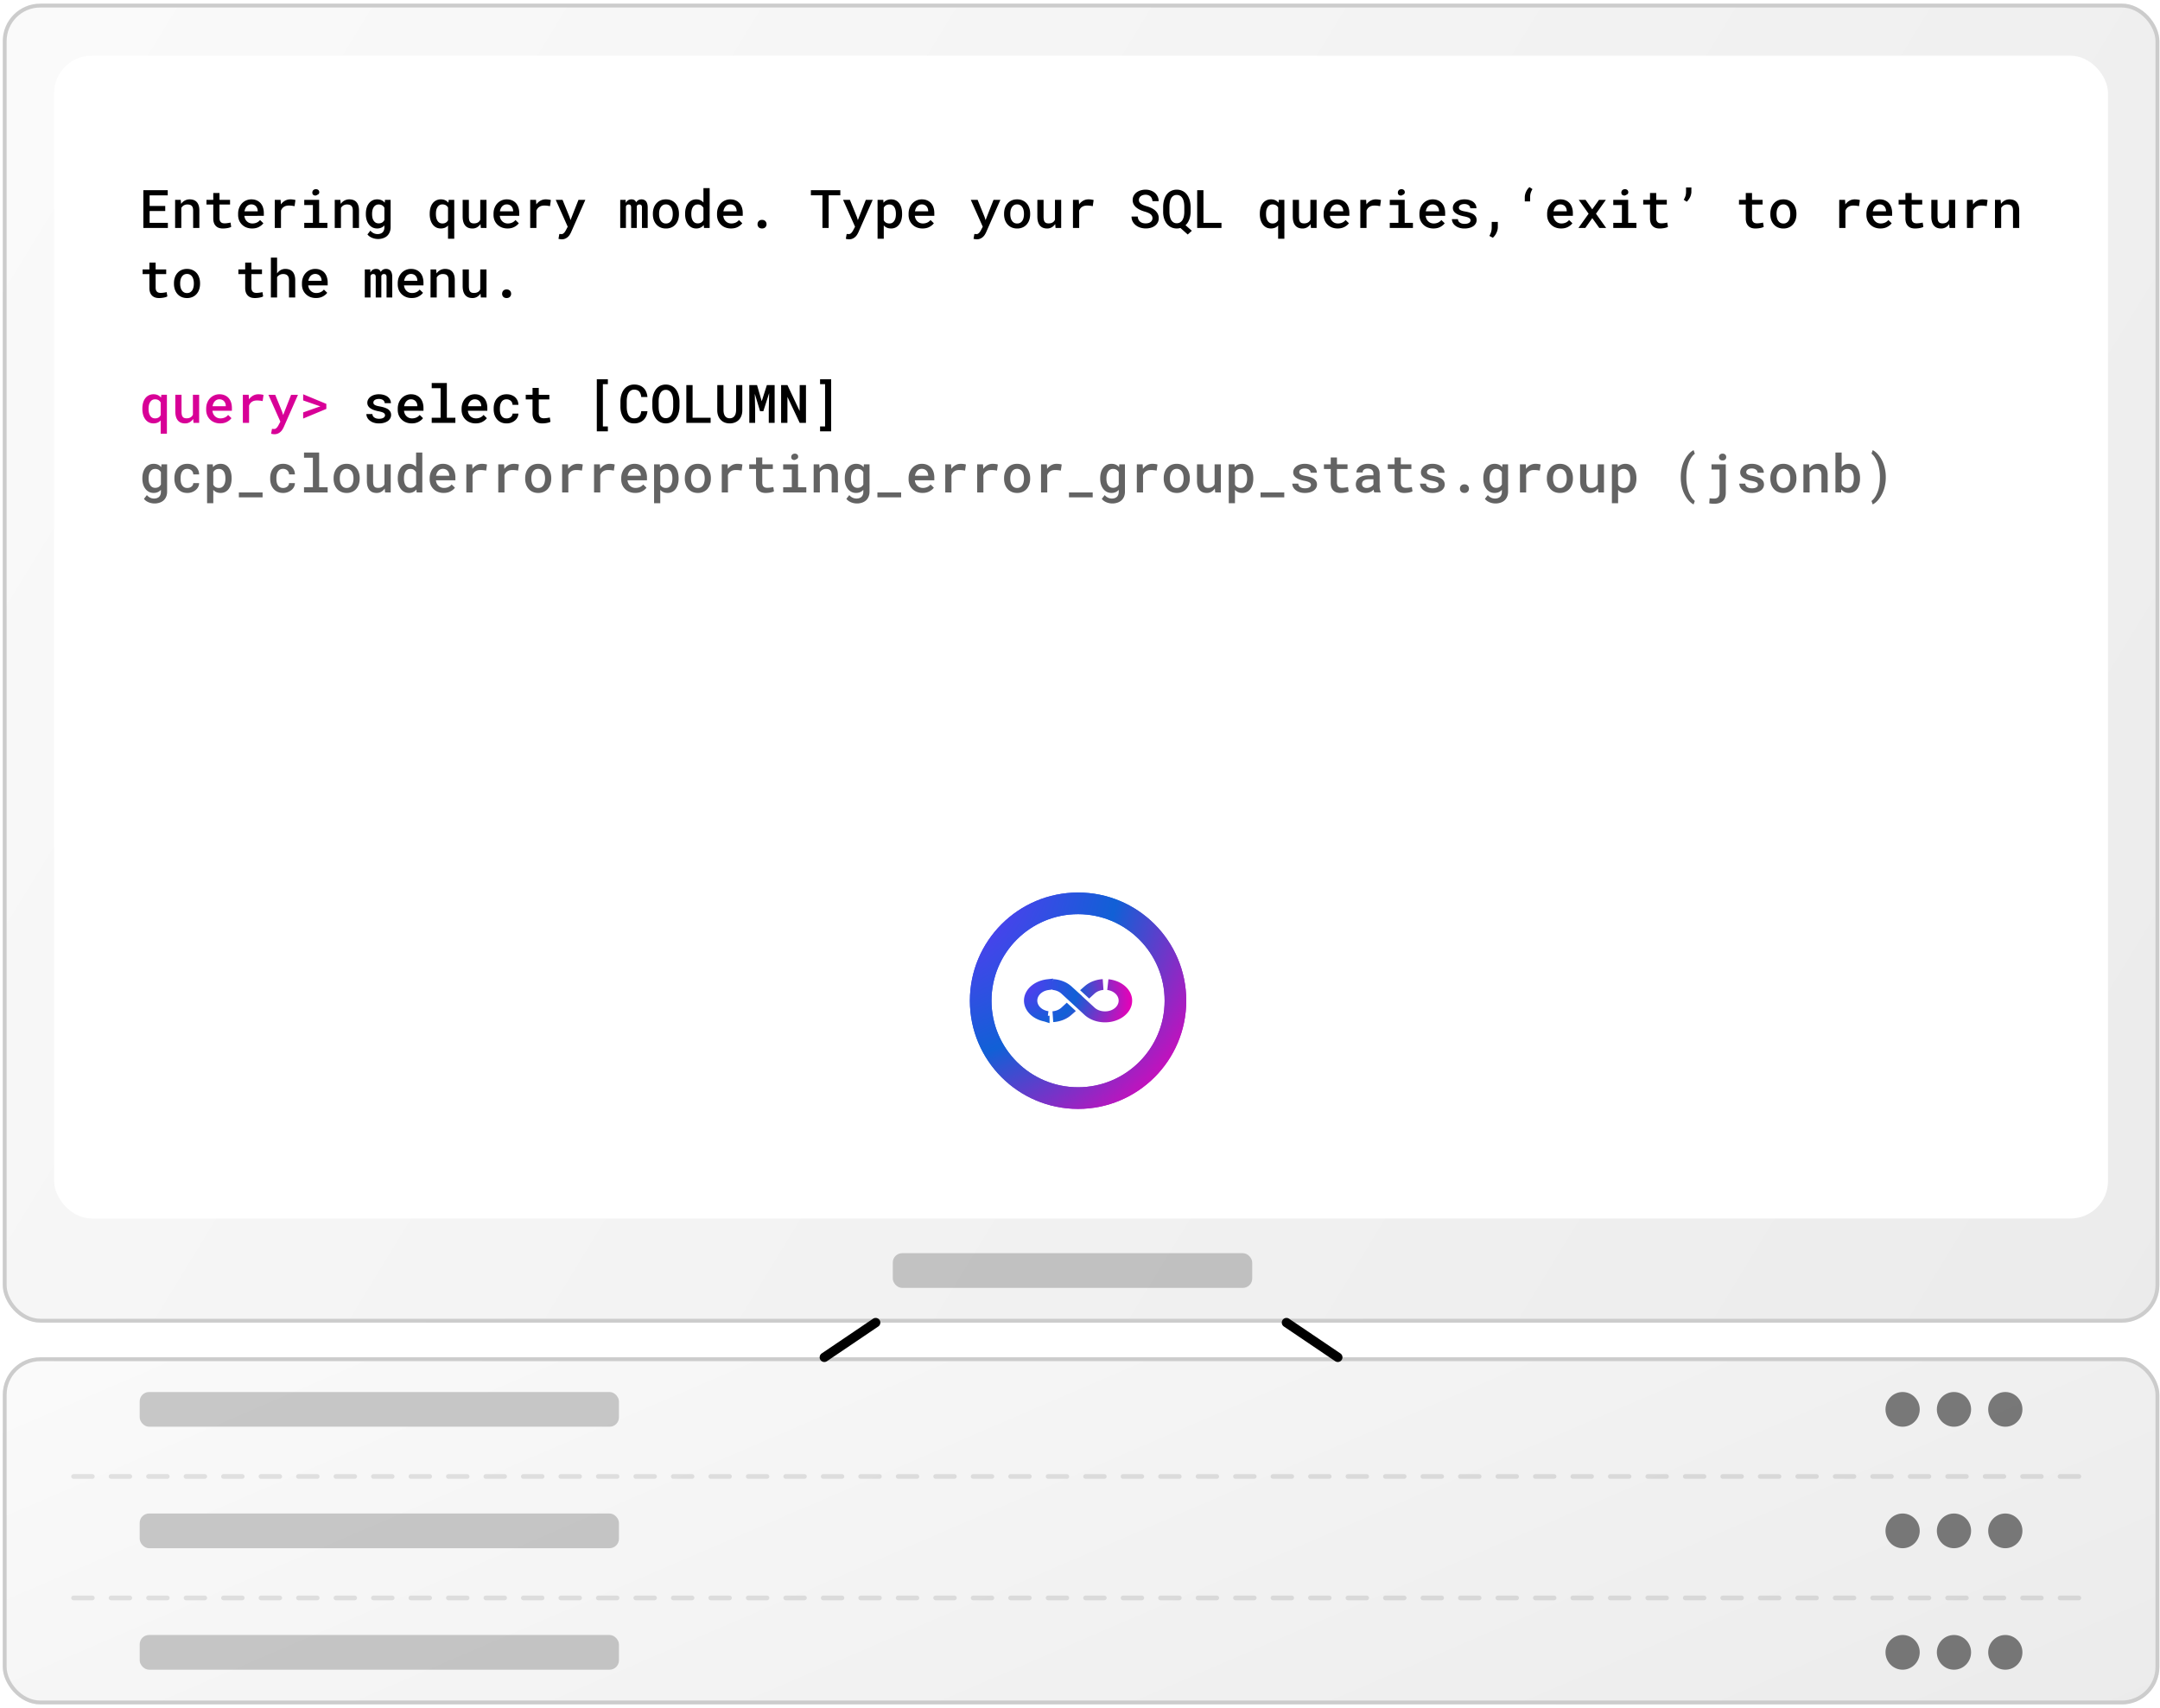 <svg xmlns="http://www.w3.org/2000/svg" width="559" height="442" fill="none"><g filter="url(#a)" opacity=".2"><rect width="558.115" height="341.366" x=".717" y=".944" fill="url(#b)" rx="9.698"/><rect width="557.115" height="340.366" x="1.217" y="1.444" stroke="#000" rx="9.198"/></g><g filter="url(#c)" opacity=".2"><rect width="558.115" height="89.833" x=".717" y="351.293" fill="url(#d)" rx="9.698"/><rect width="557.115" height="88.833" x="1.217" y="351.793" stroke="#000" rx="9.198"/></g><g filter="url(#e)"><rect width="531.539" height="300.941" x="14.006" y="14.419" fill="#fff" rx="9.698"/></g><path fill="#000" d="M42.764 54.613H38.72v3.057h4.723V59H37.1v-9.78h6.308v1.336H38.72v2.754h4.044v1.303ZM45.317 59v-7.269h1.451l.1 1.035a2.976 2.976 0 0 1 .706-.705 2.64 2.64 0 0 1 1.512-.464c.372 0 .712.054 1.02.161.31.108.574.278.794.51.219.234.39.532.51.894.121.359.181.793.181 1.304V59h-1.605v-4.508c0-.3-.034-.55-.1-.752a1.136 1.136 0 0 0-.296-.484 1.094 1.094 0 0 0-.47-.255 2.253 2.253 0 0 0-.632-.08c-.197 0-.38.026-.551.08a1.627 1.627 0 0 0-.766.477 2.032 2.032 0 0 0-.248.336V59h-1.606Zm11.487-9.042v1.773h2.734v1.203h-2.734v3.473c0 .269.032.495.094.679.068.179.16.32.276.423a.998.998 0 0 0 .416.228c.161.045.338.067.531.067.139 0 .282-.007.43-.02a6.24 6.24 0 0 0 .43-.054c.134-.018.26-.038.376-.06l.302-.067.175 1.108a1.96 1.96 0 0 1-.423.188 5 5 0 0 1-.524.128 5.888 5.888 0 0 1-.591.08 5.47 5.47 0 0 1-.605.034 3.34 3.34 0 0 1-1.014-.148 2.04 2.04 0 0 1-.786-.477 2.169 2.169 0 0 1-.517-.813c-.121-.33-.182-.73-.182-1.195v-3.574h-1.76v-1.203h1.76v-1.773h1.612Zm8.431 9.176a3.97 3.97 0 0 1-1.478-.268 3.389 3.389 0 0 1-1.142-.746 3.296 3.296 0 0 1-.739-1.108 3.744 3.744 0 0 1-.255-1.391v-.275c0-.57.09-1.084.269-1.545a3.52 3.52 0 0 1 .739-1.183 3.331 3.331 0 0 1 2.418-1.021c.524 0 .987.09 1.39.269.404.175.742.419 1.015.732a3.2 3.2 0 0 1 .618 1.135c.139.44.208.918.208 1.438v.692H63.24v.033c.05.318.125.585.228.8.103.215.244.407.423.578.18.179.39.318.632.416.246.099.515.148.806.148.399 0 .77-.076 1.115-.229a2.24 2.24 0 0 0 .853-.665l.86.833c-.242.35-.613.663-1.115.94-.497.279-1.1.417-1.807.417ZM65.04 52.9c-.228 0-.44.043-.638.128a1.6 1.6 0 0 0-.517.35c-.152.156-.28.344-.383.564-.103.219-.18.468-.229.745h3.42v-.107c0-.21-.038-.419-.114-.625a1.685 1.685 0 0 0-.323-.55 1.429 1.429 0 0 0-.51-.364 1.653 1.653 0 0 0-.706-.14Zm10.09-1.303c.26 0 .51.018.752.054.247.036.44.078.578.127l-.228 1.586a7.09 7.09 0 0 0-.732-.121 6.319 6.319 0 0 0-.713-.04c-.268 0-.51.026-.725.08a1.783 1.783 0 0 0-.571.249 1.6 1.6 0 0 0-.457.41 2.41 2.41 0 0 0-.316.57V59h-1.605v-7.269h1.505l.067 1.008.007.168a3.315 3.315 0 0 1 1.061-.96c.416-.233.876-.35 1.377-.35Zm3.608.134h3.856v5.939h2.136V59h-5.993v-1.33h2.238v-4.602h-2.237v-1.337Zm2.089-1.88a.91.91 0 0 1 .067-.356.804.804 0 0 1 .484-.464c.116-.045.246-.067.39-.067.241 0 .436.063.584.188.152.12.24.278.262.47a.7.7 0 0 1-.101.517.722.722 0 0 1-.43.29.703.703 0 0 1-.336.167.85.85 0 0 1-.43-.033.663.663 0 0 1-.37-.262.836.836 0 0 1-.12-.45ZM86.63 59v-7.269h1.45l.102 1.035a2.984 2.984 0 0 1 .705-.705 2.64 2.64 0 0 1 1.511-.464c.372 0 .712.054 1.022.161.308.108.573.278.792.51.22.234.39.532.51.894.122.359.182.793.182 1.304V59H91.3v-4.508c0-.3-.033-.55-.1-.752a1.136 1.136 0 0 0-.296-.484 1.094 1.094 0 0 0-.47-.255 2.254 2.254 0 0 0-.632-.08c-.197 0-.38.026-.55.08a1.627 1.627 0 0 0-.766.477 2.032 2.032 0 0 0-.249.336V59h-1.605Zm8.054-3.688c0-.55.067-1.052.202-1.505a3.48 3.48 0 0 1 .584-1.175c.255-.327.562-.58.92-.76.363-.183.77-.275 1.223-.275.269 0 .513.03.732.087a2.144 2.144 0 0 1 .927.484c.103.09.2.188.29.296l.066-.733h1.458v7.067c0 .489-.08.92-.242 1.297-.156.38-.378.703-.665.967-.29.26-.64.457-1.048.592a4.084 4.084 0 0 1-2.015.14 4.148 4.148 0 0 1-.739-.208 3.421 3.421 0 0 1-.705-.37 2.412 2.412 0 0 1-.578-.55l.76-.974a2.516 2.516 0 0 0 .88.685c.156.072.315.123.476.155.161.036.325.053.49.053.287 0 .54-.04.76-.12a1.57 1.57 0 0 0 .57-.35 1.47 1.47 0 0 0 .33-.544c.08-.215.12-.459.12-.732v-.504c-.093.099-.192.19-.295.275a2.177 2.177 0 0 1-.9.443c-.21.055-.439.081-.685.081-.448 0-.851-.092-1.21-.275a2.789 2.789 0 0 1-.92-.78 3.678 3.678 0 0 1-.584-1.162 5.12 5.12 0 0 1-.202-1.464v-.141Zm1.612.141c0 .322.032.627.094.914.068.286.173.535.316.745.14.22.316.392.531.518.215.12.47.181.766.181.183 0 .35-.02.497-.06.152-.04.289-.097.41-.168a1.46 1.46 0 0 0 .322-.276c.094-.107.177-.226.249-.356v-3.184a1.63 1.63 0 0 0-.262-.363 1.471 1.471 0 0 0-.343-.275 1.676 1.676 0 0 0-.39-.148c-.143-.04-.3-.06-.47-.06a1.5 1.5 0 0 0-.772.188 1.54 1.54 0 0 0-.531.517c-.143.22-.249.475-.316.766a4.03 4.03 0 0 0-.1.92v.141Zm14.914-.148c0-.546.062-1.048.188-1.505.13-.456.32-.848.571-1.175.242-.322.542-.573.9-.752a2.714 2.714 0 0 1 1.243-.276c.246 0 .474.027.685.08a2.295 2.295 0 0 1 .934.478c.107.094.208.197.302.309l.087-.733h1.438v10.063h-1.612v-3.432a2.121 2.121 0 0 1-.686.524 2.28 2.28 0 0 1-.537.181 2.759 2.759 0 0 1-.625.067c-.461 0-.871-.092-1.229-.275a2.672 2.672 0 0 1-.9-.78 3.605 3.605 0 0 1-.564-1.168 5.282 5.282 0 0 1-.195-1.465v-.14Zm1.605.141c0 .323.032.63.094.92.067.287.168.54.303.76.134.22.306.394.517.524.215.125.472.188.772.188.175 0 .334-.018.477-.054.144-.04.276-.094.397-.161.121-.072.228-.16.322-.262.094-.108.177-.224.249-.35v-3.305a1.834 1.834 0 0 0-.249-.329 1.35 1.35 0 0 0-.316-.255 1.355 1.355 0 0 0-.396-.161 1.73 1.73 0 0 0-.47-.06c-.3 0-.558.064-.773.194-.21.13-.383.303-.517.517a2.36 2.36 0 0 0-.316.766 4.44 4.44 0 0 0-.094.927v.141ZM124.444 59l-.094-1.014a2.76 2.76 0 0 1-.9.853 2.36 2.36 0 0 1-1.189.302c-.376 0-.721-.058-1.034-.175a2.072 2.072 0 0 1-.8-.557 2.62 2.62 0 0 1-.51-.96c-.121-.395-.182-.865-.182-1.411v-4.306h1.606v4.319c0 .336.025.618.074.846.049.224.127.403.235.538a.872.872 0 0 0 .41.295c.165.059.36.088.584.088.233 0 .441-.025.625-.074.184-.054.345-.126.484-.215.116-.08.219-.175.309-.282a1.86 1.86 0 0 0 .228-.37v-5.146h1.612V59h-1.458Zm6.893.134c-.538 0-1.03-.09-1.478-.268a3.392 3.392 0 0 1-1.142-.746 3.301 3.301 0 0 1-.739-1.108 3.748 3.748 0 0 1-.255-1.391v-.275c0-.57.089-1.084.268-1.545.18-.462.426-.856.739-1.183a3.326 3.326 0 0 1 2.419-1.021c.524 0 .987.09 1.39.269a2.82 2.82 0 0 1 1.015.732c.273.318.479.697.618 1.135.138.44.208.918.208 1.438v.692h-5.038v.033c.049.318.125.585.228.8.103.215.244.407.423.578.179.179.39.318.632.416.246.099.515.148.806.148.398 0 .77-.076 1.115-.229.345-.156.629-.378.853-.665l.86.833c-.242.35-.614.663-1.115.94-.497.279-1.1.417-1.807.417Zm-.195-6.234c-.228 0-.441.043-.638.128-.193.08-.365.197-.517.35-.153.156-.28.344-.383.564a3 3 0 0 0-.229.745h3.42v-.107c0-.21-.039-.419-.115-.625a1.679 1.679 0 0 0-.322-.55 1.427 1.427 0 0 0-.511-.364 1.649 1.649 0 0 0-.705-.14Zm10.09-1.303c.26 0 .51.018.752.054.247.036.439.078.578.127l-.228 1.586a7.127 7.127 0 0 0-.733-.121 6.304 6.304 0 0 0-.712-.04c-.268 0-.51.026-.725.08a1.785 1.785 0 0 0-.571.249 1.597 1.597 0 0 0-.457.41 2.42 2.42 0 0 0-.316.57V59h-1.605v-7.269h1.505l.067 1.008.006.168c.296-.407.65-.728 1.062-.96a2.77 2.77 0 0 1 1.377-.35Zm4.151 10.339c-.156 0-.306-.014-.45-.04a5.47 5.47 0 0 1-.403-.081l.222-1.256.302.013c.117.009.211.013.282.013a.691.691 0 0 0 .424-.14c.125-.09.235-.193.329-.31.089-.116.161-.22.215-.309.058-.09.112-.183.161-.282l.457-.866-3.097-6.947h1.767l1.807 4.44.248.8.303-.779 1.753-4.46h1.78l-3.688 8.37a5.296 5.296 0 0 1-.322.598 2.618 2.618 0 0 1-1.163 1.047 2.14 2.14 0 0 1-.927.189Zm16.526-10.205.047.8c.139-.291.329-.52.571-.685.246-.166.542-.249.887-.249.179 0 .34.02.483.06a1.07 1.07 0 0 1 .585.416c.062.086.116.185.161.297.063-.103.134-.2.215-.29a1.402 1.402 0 0 1 .665-.416c.152-.044.318-.067.497-.067.233 0 .446.04.638.121.197.076.367.195.511.356.143.17.253.392.329.665.081.269.121.594.121.974V59h-1.478v-5.3a1.22 1.22 0 0 0-.047-.363.625.625 0 0 0-.134-.248.525.525 0 0 0-.215-.128.854.854 0 0 0-.269-.04.811.811 0 0 0-.269.04.635.635 0 0 0-.416.477V59h-1.451v-5.307a1.22 1.22 0 0 0-.047-.363.523.523 0 0 0-.128-.241.526.526 0 0 0-.208-.128.789.789 0 0 0-.262-.04.831.831 0 0 0-.289.047.52.52 0 0 0-.208.127.742.742 0 0 0-.121.141 1.31 1.31 0 0 0-.088.182V59h-1.477v-7.269h1.397Zm7.053 3.568c0-.529.077-1.017.229-1.465.152-.452.374-.844.665-1.176a3.005 3.005 0 0 1 1.055-.779c.416-.188.891-.282 1.424-.282.533 0 1.007.094 1.424.282.421.188.777.448 1.068.78.287.33.506.723.658 1.175.153.448.229.936.229 1.465v.14c0 .534-.076 1.024-.229 1.472a3.463 3.463 0 0 1-.658 1.169c-.287.331-.64.59-1.061.779a3.41 3.41 0 0 1-1.418.282c-.533 0-1.01-.094-1.431-.282a2.992 2.992 0 0 1-1.061-.78 3.411 3.411 0 0 1-.665-1.168 4.552 4.552 0 0 1-.229-1.471v-.141Zm1.606.14c0 .328.034.637.101.928.071.29.181.546.329.766.143.219.327.394.551.523.224.126.49.189.799.189.3 0 .562-.063.786-.188a1.62 1.62 0 0 0 .551-.524 2.39 2.39 0 0 0 .316-.766 3.9 3.9 0 0 0 .107-.927v-.141c0-.318-.036-.623-.107-.914a2.576 2.576 0 0 0-.316-.766 1.686 1.686 0 0 0-.558-.524 1.526 1.526 0 0 0-.792-.195c-.305 0-.569.065-.793.195a1.65 1.65 0 0 0-.544.524c-.148.22-.258.475-.329.766a4.061 4.061 0 0 0-.101.914v.14Zm6.738-.127c0-.55.065-1.052.195-1.505.134-.457.327-.848.577-1.175.247-.327.547-.58.9-.76a2.617 2.617 0 0 1 1.21-.275c.403 0 .754.072 1.054.215.305.139.574.338.806.598v-3.728h1.606V59h-1.458l-.074-.76a2.41 2.41 0 0 1-.833.666 2.582 2.582 0 0 1-1.115.228 2.56 2.56 0 0 1-1.196-.275 2.691 2.691 0 0 1-.9-.78 3.678 3.678 0 0 1-.571-1.162 5.134 5.134 0 0 1-.201-1.464v-.141Zm1.605.141c0 .322.032.627.094.914.063.286.162.535.296.745.134.22.307.392.517.518.211.12.464.181.759.181.363 0 .663-.078.9-.235a1.75 1.75 0 0 0 .571-.652v-3.123a1.707 1.707 0 0 0-.571-.639c-.232-.16-.528-.242-.886-.242-.3 0-.558.063-.773.189-.21.125-.38.297-.51.517-.139.22-.24.475-.303.766a4.346 4.346 0 0 0-.094.92v.141Zm10.265 3.681c-.538 0-1.03-.09-1.478-.268a3.392 3.392 0 0 1-1.142-.746 3.301 3.301 0 0 1-.739-1.108 3.748 3.748 0 0 1-.255-1.391v-.275c0-.57.089-1.084.268-1.545.18-.462.426-.856.739-1.183a3.33 3.33 0 0 1 2.419-1.021c.524 0 .987.09 1.39.269.403.175.742.419 1.015.732.273.318.479.697.618 1.135.139.44.208.918.208 1.438v.692h-5.038v.033c.049.318.125.585.228.8.103.215.244.407.423.578.179.179.39.318.632.416.246.099.515.148.806.148.399 0 .77-.076 1.115-.229.345-.156.629-.378.853-.665l.86.833c-.242.35-.613.663-1.115.94-.497.279-1.1.417-1.807.417Zm-.195-6.234c-.228 0-.441.043-.638.128-.193.08-.365.197-.517.35-.153.156-.28.344-.383.564a3 3 0 0 0-.229.745h3.42v-.107c0-.21-.038-.419-.115-.625a1.679 1.679 0 0 0-.322-.55 1.427 1.427 0 0 0-.511-.364 1.649 1.649 0 0 0-.705-.14Zm7.067 5.133c0-.31.099-.574.296-.793.201-.22.49-.33.866-.33.367 0 .654.11.86.33.206.215.309.48.309.793 0 .313-.105.575-.316.786-.206.21-.49.315-.853.315-.367 0-.654-.105-.86-.315a1.109 1.109 0 0 1-.302-.786Zm21.423-7.477h-3.017V59h-1.605v-8.444h-2.996v-1.337h7.618v1.337Zm2.277 11.38a2.43 2.43 0 0 1-.45-.04 5.367 5.367 0 0 1-.403-.081l.221-1.256.303.013c.116.009.21.013.282.013a.686.686 0 0 0 .423-.14c.126-.09.235-.193.329-.31.09-.116.162-.22.215-.309.058-.09.112-.183.161-.282l.457-.866-3.097-6.947h1.767l1.807 4.44.249.8.302-.779 1.753-4.46h1.781l-3.688 8.37a5.48 5.48 0 0 1-.323.598 2.564 2.564 0 0 1-.477.59 2.47 2.47 0 0 1-.685.458 2.14 2.14 0 0 1-.927.188Zm7.363-.142V51.731h1.477l.061.746c.098-.12.206-.23.322-.329a2.11 2.11 0 0 1 .376-.255 2.34 2.34 0 0 1 .578-.215c.211-.054.435-.08.672-.08.466 0 .876.089 1.229.268.359.179.659.432.9.759.238.327.419.719.545 1.175.125.453.188.952.188 1.499v.14a5.48 5.48 0 0 1-.188 1.465 3.436 3.436 0 0 1-.545 1.169 2.603 2.603 0 0 1-.893.78 2.551 2.551 0 0 1-1.216.281 3.02 3.02 0 0 1-.719-.08 2.415 2.415 0 0 1-.598-.235 2.455 2.455 0 0 1-.584-.477v3.453h-1.605Zm4.742-6.495a3.98 3.98 0 0 0-.101-.92 2.348 2.348 0 0 0-.295-.76 1.565 1.565 0 0 0-.531-.51 1.506 1.506 0 0 0-.772-.189c-.166 0-.321.018-.464.054a1.403 1.403 0 0 0-.383.155 1.3 1.3 0 0 0-.342.269 1.943 1.943 0 0 0-.249.362v3.231a1.503 1.503 0 0 0 .537.611 1.8 1.8 0 0 0 .41.175c.152.04.32.06.504.06.3 0 .555-.062.766-.187.215-.13.389-.305.524-.524.139-.224.239-.48.302-.766.063-.291.094-.598.094-.92v-.141Zm6.899 3.835a3.97 3.97 0 0 1-1.478-.268 3.392 3.392 0 0 1-1.142-.746 3.301 3.301 0 0 1-.739-1.108 3.748 3.748 0 0 1-.255-1.391v-.275c0-.57.09-1.084.269-1.545a3.52 3.52 0 0 1 .739-1.183 3.333 3.333 0 0 1 2.418-1.021c.524 0 .988.09 1.391.269a2.8 2.8 0 0 1 1.014.732c.273.318.479.697.618 1.135.139.44.208.918.208 1.438v.692h-5.038v.033c.049.318.125.585.228.8.103.215.245.407.424.578.179.179.389.318.631.416.246.099.515.148.806.148.399 0 .771-.076 1.115-.229a2.23 2.23 0 0 0 .854-.665l.859.833c-.241.35-.613.663-1.115.94-.497.279-1.099.417-1.807.417Zm-.195-6.234c-.228 0-.441.043-.638.128-.192.08-.365.197-.517.35a2.06 2.06 0 0 0-.383.564 2.96 2.96 0 0 0-.228.745h3.419v-.107c0-.21-.038-.419-.114-.625a1.681 1.681 0 0 0-.323-.55 1.423 1.423 0 0 0-.51-.364 1.657 1.657 0 0 0-.706-.14Zm14.242 9.036a2.43 2.43 0 0 1-.45-.04 5.367 5.367 0 0 1-.403-.081l.221-1.256.303.013c.116.009.21.013.282.013a.686.686 0 0 0 .423-.14c.125-.09.235-.193.329-.31.09-.116.161-.22.215-.309.058-.09.112-.183.161-.282l.457-.866-3.097-6.947h1.767l1.807 4.44.249.8.302-.779 1.753-4.46h1.78l-3.688 8.37a5.296 5.296 0 0 1-.322.598 2.564 2.564 0 0 1-.477.59 2.47 2.47 0 0 1-.685.458 2.14 2.14 0 0 1-.927.188Zm7.053-6.637c0-.529.077-1.017.229-1.465.152-.452.374-.844.665-1.176a3.005 3.005 0 0 1 1.055-.779c.416-.188.891-.282 1.424-.282.533 0 1.007.094 1.424.282.421.188.777.448 1.068.78.287.33.506.723.658 1.175.153.448.229.936.229 1.465v.14c0 .534-.076 1.024-.229 1.472a3.463 3.463 0 0 1-.658 1.169 3.01 3.01 0 0 1-1.061.779 3.41 3.41 0 0 1-1.418.282c-.533 0-1.01-.094-1.431-.282a2.992 2.992 0 0 1-1.061-.78 3.411 3.411 0 0 1-.665-1.168 4.552 4.552 0 0 1-.229-1.471v-.141Zm1.606.14c0 .328.034.637.101.928.071.29.181.546.329.766.143.219.327.394.551.523.224.126.49.189.799.189.3 0 .562-.063.786-.188a1.62 1.62 0 0 0 .551-.524 2.39 2.39 0 0 0 .316-.766 3.9 3.9 0 0 0 .107-.927v-.141c0-.318-.036-.623-.107-.914a2.576 2.576 0 0 0-.316-.766 1.686 1.686 0 0 0-.558-.524 1.526 1.526 0 0 0-.792-.195c-.305 0-.569.065-.793.195a1.65 1.65 0 0 0-.544.524c-.148.22-.258.475-.329.766a4.061 4.061 0 0 0-.101.914v.14ZM273.174 59l-.095-1.014a2.76 2.76 0 0 1-.9.853 2.36 2.36 0 0 1-1.189.302c-.376 0-.721-.058-1.034-.175a2.072 2.072 0 0 1-.8-.557 2.62 2.62 0 0 1-.51-.96c-.121-.395-.182-.865-.182-1.411v-4.306h1.606v4.319c0 .336.025.618.074.846.049.224.127.403.235.538a.872.872 0 0 0 .41.295c.165.059.36.088.584.088.233 0 .441-.025.625-.074.184-.054.345-.126.484-.215.116-.08.219-.175.309-.282a1.86 1.86 0 0 0 .228-.37v-5.146h1.612V59h-1.457Zm8.524-7.403c.26 0 .511.018.753.054.246.036.438.078.577.127l-.228 1.586a7.065 7.065 0 0 0-.732-.121 6.33 6.33 0 0 0-.712-.04c-.269 0-.511.026-.726.08a1.785 1.785 0 0 0-.571.249 1.61 1.61 0 0 0-.457.41c-.125.165-.23.356-.315.57V59h-1.606v-7.269h1.505l.067 1.008.007.168a3.32 3.32 0 0 1 1.061-.96c.417-.233.876-.35 1.377-.35Zm16.559 4.884c0-.229-.047-.43-.141-.605a1.564 1.564 0 0 0-.396-.47 3.166 3.166 0 0 0-.638-.35 6.12 6.12 0 0 0-.813-.288 7.815 7.815 0 0 1-1.277-.477 4.7 4.7 0 0 1-.987-.645 2.814 2.814 0 0 1-.645-.82 2.328 2.328 0 0 1-.228-1.04c0-.417.089-.791.268-1.123a2.7 2.7 0 0 1 .726-.86c.304-.232.658-.41 1.061-.53a4.344 4.344 0 0 1 1.283-.188c.475 0 .916.074 1.324.221.412.144.77.345 1.075.605.304.264.544.58.718.947.179.363.269.766.269 1.21h-1.599a2.23 2.23 0 0 0-.161-.672 1.531 1.531 0 0 0-.343-.531 1.613 1.613 0 0 0-.557-.336 2.019 2.019 0 0 0-.746-.128 2.24 2.24 0 0 0-.685.101 1.675 1.675 0 0 0-.537.269 1.247 1.247 0 0 0-.484 1.008c.004.223.063.42.175.59.112.166.262.312.45.437.192.126.412.235.658.33.251.093.513.18.786.261.345.099.681.222 1.008.37.331.143.636.318.913.524.345.26.62.57.826.934a2.4 2.4 0 0 1 .316 1.242c0 .435-.092.818-.275 1.15a2.424 2.424 0 0 1-.726.825 3.324 3.324 0 0 1-1.075.518 4.84 4.84 0 0 1-2.707-.054 3.658 3.658 0 0 1-1.216-.658 3.094 3.094 0 0 1-.759-.948 2.805 2.805 0 0 1-.282-1.25h1.612c.023.301.085.563.188.787.108.22.253.4.437.544.179.148.39.258.632.33a2.937 2.937 0 0 0 1.491.019c.215-.058.401-.145.557-.262a1.23 1.23 0 0 0 .363-.416c.094-.166.141-.356.141-.571Zm9.869-1.599a6.23 6.23 0 0 1-.101 1.028c-.063.34-.155.663-.276.967a4.375 4.375 0 0 1-.396.766 3.17 3.17 0 0 1-.551.645l1.646 1.438-1.068.967-1.888-1.686c-.152.04-.307.071-.463.094a3.478 3.478 0 0 1-.491.033 3.213 3.213 0 0 1-1.995-.652 3.367 3.367 0 0 1-.692-.731 4.381 4.381 0 0 1-.483-.92 4.949 4.949 0 0 1-.262-.948 5.699 5.699 0 0 1-.088-1v-1.345c0-.367.029-.725.088-1.074a5.72 5.72 0 0 1 .255-1.001c.121-.354.28-.679.477-.974a3.146 3.146 0 0 1 1.605-1.23 3.29 3.29 0 0 1 1.095-.174c.399 0 .764.058 1.095.174.336.112.638.27.907.47.287.22.535.484.746.793.215.31.387.65.517 1.021.108.305.186.627.235.968.054.336.083.678.088 1.027v1.344Zm-1.633-1.357c0-.255-.013-.508-.04-.759a4.335 4.335 0 0 0-.135-.719 2.726 2.726 0 0 0-.248-.645 1.98 1.98 0 0 0-.376-.51 1.503 1.503 0 0 0-.497-.316 1.693 1.693 0 0 0-.659-.12c-.242 0-.454.037-.638.113a1.532 1.532 0 0 0-.484.316 1.961 1.961 0 0 0-.409.591 3.4 3.4 0 0 0-.235.753 5.61 5.61 0 0 0-.101.638 8.06 8.06 0 0 0-.027.658v1.357c0 .202.011.408.033.618a4.6 4.6 0 0 0 .108.611c.058.251.139.484.242.699.107.21.242.39.403.537.134.135.293.24.477.316.183.076.394.114.631.114.242 0 .457-.038.645-.114a1.772 1.772 0 0 0 .9-.846 3.62 3.62 0 0 0 .262-.672c.05-.206.085-.417.108-.632a5.04 5.04 0 0 0 .04-.63v-1.358Zm4.951 4.145h4.669V59h-6.288v-9.78h1.619v8.45Zm14.598-2.365c0-.546.062-1.048.188-1.505.129-.456.32-.848.571-1.175.241-.322.542-.573.9-.752a2.714 2.714 0 0 1 1.243-.276c.246 0 .474.027.685.08a2.295 2.295 0 0 1 .934.478c.107.094.208.197.302.309l.087-.733h1.438v10.063h-1.613v-3.432a2.121 2.121 0 0 1-.685.524 2.759 2.759 0 0 1-1.162.249c-.461 0-.871-.093-1.229-.276a2.672 2.672 0 0 1-.9-.78 3.627 3.627 0 0 1-.565-1.168 5.282 5.282 0 0 1-.194-1.465v-.14Zm1.605.141c0 .323.031.63.094.92.067.287.168.54.302.76.135.22.307.394.518.524.215.125.472.188.772.188.175 0 .334-.018.477-.054a1.82 1.82 0 0 0 .396-.161c.121-.072.229-.16.323-.262.094-.108.177-.224.248-.35v-3.305a1.784 1.784 0 0 0-.248-.329 1.371 1.371 0 0 0-.316-.255 1.355 1.355 0 0 0-.396-.161 1.73 1.73 0 0 0-.47-.06c-.3 0-.558.064-.773.194-.21.13-.383.303-.517.517a2.36 2.36 0 0 0-.316.766c-.063.291-.094.6-.094.927v.141ZM339.275 59l-.094-1.014a2.76 2.76 0 0 1-.9.853 2.36 2.36 0 0 1-1.189.302c-.376 0-.721-.058-1.034-.175a2.072 2.072 0 0 1-.8-.557 2.62 2.62 0 0 1-.51-.96c-.121-.395-.182-.865-.182-1.411v-4.306h1.606v4.319c0 .336.024.618.074.846.049.224.127.403.235.538a.872.872 0 0 0 .41.295c.165.059.36.088.584.088.233 0 .441-.025.625-.074a1.83 1.83 0 0 0 .483-.215c.117-.08.22-.175.309-.282a1.82 1.82 0 0 0 .229-.37v-5.146h1.612V59h-1.458Zm6.893.134c-.538 0-1.03-.09-1.478-.268a3.382 3.382 0 0 1-1.142-.746 3.286 3.286 0 0 1-.739-1.108 3.748 3.748 0 0 1-.255-1.391v-.275c0-.57.089-1.084.268-1.545.179-.462.426-.856.739-1.183a3.335 3.335 0 0 1 2.419-1.021c.524 0 .987.09 1.39.269a2.8 2.8 0 0 1 1.014.732c.274.318.48.697.618 1.135.139.44.209.918.209 1.438v.692h-5.039v.033c.05.318.126.585.229.8.103.215.244.407.423.578.179.179.39.318.632.416.246.099.515.148.806.148.398 0 .77-.076 1.115-.229.345-.156.629-.378.853-.665l.86.833c-.242.35-.614.663-1.115.94-.497.279-1.1.417-1.807.417Zm-.195-6.234a1.607 1.607 0 0 0-1.156.477 2.06 2.06 0 0 0-.383.565 2.96 2.96 0 0 0-.228.745h3.419v-.107c0-.21-.038-.419-.114-.625a1.679 1.679 0 0 0-.322-.55 1.436 1.436 0 0 0-.511-.364 1.649 1.649 0 0 0-.705-.14Zm10.09-1.303c.26 0 .51.018.752.054.246.036.439.078.578.127l-.229 1.586a7.065 7.065 0 0 0-.732-.121 6.304 6.304 0 0 0-.712-.04c-.269 0-.51.026-.725.08a1.776 1.776 0 0 0-.571.249 1.597 1.597 0 0 0-.457.41 2.386 2.386 0 0 0-.316.57V59h-1.605v-7.269h1.504l.068 1.008.006.168c.296-.407.65-.728 1.062-.96a2.77 2.77 0 0 1 1.377-.35Zm3.607.134h3.856v5.939h2.136V59h-5.992v-1.33h2.237v-4.602h-2.237v-1.337Zm2.089-1.88a.91.91 0 0 1 .068-.356.794.794 0 0 1 .483-.464c.117-.045.246-.067.39-.067.242 0 .436.063.584.188.153.12.24.278.262.47a.696.696 0 0 1-.101.517.719.719 0 0 1-.429.29.707.707 0 0 1-.336.167.85.85 0 0 1-.43-.033.662.662 0 0 1-.37-.262.841.841 0 0 1-.121-.45Zm9.197 9.283c-.538 0-1.03-.09-1.478-.268a3.392 3.392 0 0 1-1.142-.746 3.301 3.301 0 0 1-.739-1.108 3.748 3.748 0 0 1-.255-1.391v-.275c0-.57.089-1.084.268-1.545.18-.462.426-.856.739-1.183a3.326 3.326 0 0 1 2.419-1.021c.524 0 .987.09 1.39.269a2.82 2.82 0 0 1 1.015.732c.273.318.479.697.618 1.135.138.44.208.918.208 1.438v.692h-5.038v.033c.049.318.125.585.228.8.103.215.244.407.423.578.179.179.39.318.632.416.246.099.515.148.806.148.398 0 .77-.076 1.115-.229.345-.156.629-.378.853-.665l.86.833c-.242.35-.614.663-1.115.94-.497.279-1.1.417-1.807.417Zm-.195-6.234c-.228 0-.441.043-.638.128-.193.08-.365.197-.517.35-.153.156-.28.344-.383.564a3 3 0 0 0-.229.745h3.42v-.107c0-.21-.039-.419-.115-.625a1.679 1.679 0 0 0-.322-.55 1.427 1.427 0 0 0-.511-.364 1.649 1.649 0 0 0-.705-.14Zm9.814 4.132a.65.65 0 0 0-.087-.336.858.858 0 0 0-.275-.282 2.805 2.805 0 0 0-.544-.229 7.077 7.077 0 0 0-.84-.201 8.313 8.313 0 0 1-1.156-.316 3.726 3.726 0 0 1-.893-.457 1.953 1.953 0 0 1-.578-.604 1.555 1.555 0 0 1-.208-.813c0-.296.069-.576.208-.84.144-.269.347-.504.612-.705a2.99 2.99 0 0 1 .94-.477 4.125 4.125 0 0 1 1.236-.175c.484 0 .918.06 1.303.181.385.117.712.278.981.484.264.206.468.45.611.732.144.283.215.587.215.914h-1.605a.875.875 0 0 0-.087-.383.984.984 0 0 0-.242-.336 1.339 1.339 0 0 0-.484-.275 2.023 2.023 0 0 0-.692-.108 2.28 2.28 0 0 0-.638.08 1.27 1.27 0 0 0-.443.21.794.794 0 0 0-.262.288.7.7 0 0 0-.088.343c0 .125.025.24.074.342a.666.666 0 0 0 .262.262c.117.08.278.155.484.222.21.067.475.128.792.181.444.08.849.18 1.216.296.368.116.681.26.941.43.26.179.461.39.604.631.144.242.215.529.215.86 0 .323-.076.618-.228.887a2.06 2.06 0 0 1-.631.692c-.278.192-.61.342-.995.45a4.767 4.767 0 0 1-1.283.161c-.524 0-.989-.07-1.397-.208a3.172 3.172 0 0 1-1.014-.551 2.285 2.285 0 0 1-.632-.773 1.992 1.992 0 0 1-.215-.886h1.559c.013.224.071.414.174.57.108.153.242.276.403.37.157.099.336.17.538.215.201.04.405.06.611.06.278 0 .52-.029.726-.087a1.41 1.41 0 0 0 .503-.235.824.824 0 0 0 .229-.262.66.66 0 0 0 .08-.322Zm7.054 1.76a3.4 3.4 0 0 1-.356 1.47 3.868 3.868 0 0 1-.927 1.27l-.9-.476a4.23 4.23 0 0 0 .443-1.008c.108-.354.161-.752.161-1.196v-1.417h1.579v1.357Zm6.98-7.766c0-.22.029-.448.087-.685a3.79 3.79 0 0 1 .249-.712c.107-.228.232-.446.376-.652a3.04 3.04 0 0 1 .497-.544l.779.51a4.6 4.6 0 0 0-.443.955 3.59 3.59 0 0 0-.161 1.115v1.115h-1.384v-1.102Zm9.398 8.108c-.538 0-1.03-.09-1.478-.268a3.382 3.382 0 0 1-1.142-.746 3.301 3.301 0 0 1-.739-1.108 3.748 3.748 0 0 1-.255-1.391v-.275c0-.57.089-1.084.268-1.545.179-.462.426-.856.739-1.183a3.335 3.335 0 0 1 2.419-1.021c.524 0 .987.09 1.39.269a2.82 2.82 0 0 1 1.015.732c.273.318.479.697.618 1.135.138.44.208.918.208 1.438v.692h-5.038v.033c.049.318.125.585.228.8.103.215.244.407.423.578.179.179.39.318.632.416.246.099.515.148.806.148.398 0 .77-.076 1.115-.229.345-.156.629-.378.853-.665l.86.833c-.242.35-.614.663-1.115.94-.497.279-1.1.417-1.807.417Zm-.195-6.234a1.607 1.607 0 0 0-1.156.477 2.058 2.058 0 0 0-.382.565 2.96 2.96 0 0 0-.229.745h3.419v-.107c0-.21-.038-.419-.114-.625a1.679 1.679 0 0 0-.322-.55 1.436 1.436 0 0 0-.511-.364 1.649 1.649 0 0 0-.705-.14Zm8.256 1.277 1.74-2.446h1.78l-2.553 3.581L415.669 59h-1.774l-1.814-2.54-1.807 2.54h-1.78l2.633-3.688-2.546-3.58h1.767l1.72 2.445Zm5.441-2.446h3.856v5.939h2.136V59h-5.992v-1.33h2.237v-4.602h-2.237v-1.337Zm2.089-1.88a.91.91 0 0 1 .068-.356.794.794 0 0 1 .483-.464c.117-.045.247-.067.39-.067.242 0 .437.063.584.188.153.12.24.278.262.47a.7.7 0 0 1-.1.517.724.724 0 0 1-.43.29.703.703 0 0 1-.336.167.85.85 0 0 1-.43-.033.665.665 0 0 1-.37-.262.841.841 0 0 1-.121-.45Zm9.029.107v1.773h2.734v1.203h-2.734v3.473c0 .269.031.495.094.679a1.004 1.004 0 0 0 .692.652c.161.044.338.066.531.066a5.643 5.643 0 0 0 .859-.074c.135-.018.26-.038.377-.06l.302-.067.175 1.108a1.974 1.974 0 0 1-.424.188c-.161.05-.336.092-.524.128a5.882 5.882 0 0 1-.591.08 5.458 5.458 0 0 1-.604.034c-.368 0-.706-.05-1.015-.148a2.048 2.048 0 0 1-.786-.477 2.169 2.169 0 0 1-.517-.813c-.121-.33-.181-.73-.181-1.195v-3.574h-1.76v-1.203h1.76v-1.773h1.612Zm9.096-.343c0 .22-.029.45-.088.692a4.02 4.02 0 0 1-.242.699 4.766 4.766 0 0 1-.389.658 2.973 2.973 0 0 1-.484.544l-.779-.51c.188-.3.336-.616.443-.947.108-.336.162-.712.162-1.129v-1.095h1.377v1.088Zm15.692.343v1.773h2.734v1.203h-2.734v3.473c0 .269.031.495.094.679.067.179.159.32.276.423a.994.994 0 0 0 .416.228c.161.045.338.067.531.067.139 0 .282-.007.43-.02a6.31 6.31 0 0 0 .43-.054c.134-.018.259-.038.376-.06l.302-.067.175 1.108a1.987 1.987 0 0 1-.423.188c-.162.05-.336.092-.524.128a5.942 5.942 0 0 1-.592.08 5.458 5.458 0 0 1-.604.034 3.33 3.33 0 0 1-1.015-.148 2.048 2.048 0 0 1-.786-.477 2.181 2.181 0 0 1-.517-.813c-.121-.33-.181-.73-.181-1.195v-3.574h-1.76v-1.203h1.76v-1.773h1.612Zm4.743 5.34c0-.528.076-1.016.228-1.464.152-.452.374-.844.665-1.176a3.014 3.014 0 0 1 1.055-.779c.416-.188.891-.282 1.424-.282.533 0 1.008.094 1.424.282.421.188.777.448 1.068.78.287.33.506.723.659 1.175.152.448.228.936.228 1.465v.14c0 .534-.076 1.024-.228 1.472a3.482 3.482 0 0 1-.659 1.169c-.286.331-.64.59-1.061.779a3.41 3.41 0 0 1-1.418.282 3.471 3.471 0 0 1-1.43-.282 3.005 3.005 0 0 1-1.062-.78 3.411 3.411 0 0 1-.665-1.168 4.552 4.552 0 0 1-.228-1.471v-.141Zm1.605.142c0 .327.034.636.101.927.072.29.181.546.329.766.144.219.327.394.551.523.224.126.49.189.799.189.301 0 .563-.063.786-.188a1.62 1.62 0 0 0 .551-.524c.144-.22.249-.475.316-.766.072-.291.107-.6.107-.927v-.141c0-.318-.035-.623-.107-.914a2.576 2.576 0 0 0-.316-.766 1.683 1.683 0 0 0-.557-.524 1.532 1.532 0 0 0-.793-.195c-.304 0-.569.065-.793.195-.219.13-.4.305-.544.524-.148.22-.257.475-.329.766a4.061 4.061 0 0 0-.101.914v.14Zm20.241-3.843c.259 0 .51.018.752.054.246.036.439.078.578.127l-.229 1.586a7.065 7.065 0 0 0-.732-.121 6.317 6.317 0 0 0-.712-.04c-.269 0-.511.026-.725.08a1.776 1.776 0 0 0-.571.249c-.18.107-.332.244-.457.41a2.386 2.386 0 0 0-.316.57V59h-1.606v-7.269h1.505l.067 1.008.007.168a3.33 3.33 0 0 1 1.061-.96c.417-.233.876-.35 1.378-.35Zm6.63 7.537a3.97 3.97 0 0 1-1.478-.268 3.392 3.392 0 0 1-1.142-.746 3.301 3.301 0 0 1-.739-1.108 3.748 3.748 0 0 1-.255-1.391v-.275c0-.57.089-1.084.269-1.545.179-.462.425-.856.738-1.183a3.33 3.33 0 0 1 2.419-1.021c.524 0 .987.09 1.39.269.403.175.742.419 1.015.732.273.318.479.697.618 1.135.139.44.208.918.208 1.438v.692h-5.038v.033c.049.318.125.585.228.8.103.215.244.407.423.578.18.179.39.318.632.416.246.099.515.148.806.148.399 0 .77-.076 1.115-.229.345-.156.629-.378.853-.665l.86.833c-.242.35-.613.663-1.115.94-.497.279-1.099.417-1.807.417Zm-.195-6.234c-.228 0-.441.043-.638.128-.193.08-.365.197-.517.35-.153.156-.28.344-.383.564a3 3 0 0 0-.229.745h3.42v-.107c0-.21-.038-.419-.115-.625a1.679 1.679 0 0 0-.322-.55 1.427 1.427 0 0 0-.511-.364 1.649 1.649 0 0 0-.705-.14Zm8.29-2.942v1.773h2.734v1.203h-2.734v3.473c0 .269.031.495.094.679a.998.998 0 0 0 .692.652c.161.044.338.066.53.066a5.67 5.67 0 0 0 .86-.074 6.56 6.56 0 0 0 .376-.06l.303-.067.174 1.108a1.943 1.943 0 0 1-.423.188c-.161.05-.336.092-.524.128a5.882 5.882 0 0 1-.591.08 5.463 5.463 0 0 1-.605.034 3.34 3.34 0 0 1-1.014-.148 2.048 2.048 0 0 1-.786-.477 2.169 2.169 0 0 1-.517-.813c-.121-.33-.182-.73-.182-1.195v-3.574h-1.76v-1.203h1.76v-1.773h1.613ZM504.53 59l-.094-1.014a2.78 2.78 0 0 1-.9.853 2.363 2.363 0 0 1-1.189.302c-.377 0-.722-.058-1.035-.175a2.068 2.068 0 0 1-.799-.557c-.22-.25-.39-.571-.511-.96-.121-.395-.181-.865-.181-1.411v-4.306h1.605v4.319c0 .336.025.618.074.846.049.224.128.403.235.538a.877.877 0 0 0 .41.295c.166.059.361.088.584.088.233 0 .442-.025.625-.074.184-.054.345-.126.484-.215.116-.08.219-.175.309-.282.089-.112.166-.235.228-.37v-5.146h1.613V59h-1.458Zm8.524-7.403c.26 0 .511.018.753.054.246.036.439.078.578.127l-.229 1.586a7.065 7.065 0 0 0-.732-.121 6.317 6.317 0 0 0-.712-.04c-.269 0-.511.026-.726.08a1.785 1.785 0 0 0-.571.249 1.593 1.593 0 0 0-.456.41 2.386 2.386 0 0 0-.316.57V59h-1.606v-7.269h1.505l.067 1.008.007.168a3.33 3.33 0 0 1 1.061-.96c.417-.233.876-.35 1.377-.35ZM516.292 59v-7.269h1.451l.101 1.035a2.971 2.971 0 0 1 .706-.705 2.628 2.628 0 0 1 1.511-.464c.372 0 .712.054 1.021.161.309.108.573.278.793.51a2.4 2.4 0 0 1 .51.894c.121.359.182.793.182 1.304V59h-1.606v-4.508c0-.3-.033-.55-.101-.752a1.132 1.132 0 0 0-.295-.484 1.097 1.097 0 0 0-.47-.255 2.26 2.26 0 0 0-.632-.08c-.197 0-.381.026-.551.08a1.628 1.628 0 0 0-.766.477 2.052 2.052 0 0 0-.248.336V59h-1.606ZM40.279 67.958v1.773h2.734v1.203h-2.734v3.473c0 .269.031.495.094.678a.996.996 0 0 0 .692.652c.161.045.338.067.53.067a5.607 5.607 0 0 0 .86-.074c.135-.018.26-.038.377-.06l.302-.067.175 1.108a1.962 1.962 0 0 1-.424.188c-.16.05-.335.092-.524.128a5.89 5.89 0 0 1-.59.08 5.468 5.468 0 0 1-.605.034c-.368 0-.706-.05-1.015-.148a2.04 2.04 0 0 1-.786-.477 2.17 2.17 0 0 1-.517-.813c-.12-.33-.181-.73-.181-1.195v-3.574h-1.76v-1.203h1.76v-1.773h1.612Zm4.743 5.34c0-.528.076-1.016.228-1.464.152-.452.374-.844.665-1.175a3.014 3.014 0 0 1 1.055-.78 3.425 3.425 0 0 1 1.424-.282c.533 0 1.008.094 1.424.282.421.188.777.448 1.068.78.287.33.506.723.658 1.175.153.448.229.936.229 1.465v.14c0 .534-.076 1.024-.229 1.472a3.474 3.474 0 0 1-.658 1.169c-.287.331-.64.59-1.061.779a3.408 3.408 0 0 1-1.418.282c-.533 0-1.01-.094-1.43-.282a2.999 2.999 0 0 1-1.062-.78 3.413 3.413 0 0 1-.665-1.168 4.544 4.544 0 0 1-.228-1.471v-.141Zm1.605.142c0 .327.034.636.1.927.073.29.182.546.33.765.143.22.327.395.55.524.225.126.491.189.8.189.3 0 .562-.063.786-.189.224-.13.408-.304.551-.524.143-.219.249-.474.316-.765.072-.291.107-.6.107-.927v-.141c0-.318-.035-.623-.107-.914a2.57 2.57 0 0 0-.316-.766 1.684 1.684 0 0 0-.557-.524 1.53 1.53 0 0 0-.793-.195c-.305 0-.569.065-.793.195-.22.13-.4.305-.544.524-.148.22-.258.475-.33.766a4.05 4.05 0 0 0-.1.914v.14Zm18.44-5.482v1.773h2.734v1.203h-2.734v3.473c0 .269.031.495.094.678a.998.998 0 0 0 .692.652c.161.045.338.067.53.067a5.607 5.607 0 0 0 .86-.074c.135-.018.26-.038.377-.06l.302-.067.175 1.108a1.96 1.96 0 0 1-.423.188 5 5 0 0 1-.525.128 5.884 5.884 0 0 1-.59.08 5.469 5.469 0 0 1-.605.034c-.367 0-.706-.05-1.015-.148a2.04 2.04 0 0 1-.785-.477 2.168 2.168 0 0 1-.518-.813c-.12-.33-.181-.73-.181-1.195v-3.574h-1.76v-1.203h1.76v-1.773h1.612Zm6.644 2.808c.094-.143.2-.275.316-.396.116-.121.24-.227.369-.316.202-.148.423-.26.665-.336.246-.08.506-.12.78-.12.38 0 .727.055 1.04.167.319.112.59.287.813.524.224.237.397.542.518.914.125.367.188.808.188 1.323V77h-1.606v-4.487c0-.27-.033-.504-.1-.706a1.17 1.17 0 0 0-.283-.49 1.162 1.162 0 0 0-.477-.296 1.853 1.853 0 0 0-.638-.1 2.09 2.09 0 0 0-.537.067c-.166.044-.318.11-.457.195a1.889 1.889 0 0 0-.33.241 1.79 1.79 0 0 0-.261.316V77h-1.606V66.682h1.606v4.084Zm10.05 6.368c-.538 0-1.03-.09-1.478-.268a3.387 3.387 0 0 1-1.142-.746 3.297 3.297 0 0 1-.74-1.108 3.746 3.746 0 0 1-.255-1.391v-.275c0-.57.09-1.084.27-1.546.178-.46.425-.855.738-1.182a3.33 3.33 0 0 1 2.418-1.021c.524 0 .988.09 1.39.269.404.174.742.419 1.015.732.273.318.48.697.618 1.135.14.44.209.918.209 1.438v.692h-5.039v.033c.05.318.126.585.229.8.103.215.244.407.423.578.18.179.39.317.631.416.247.099.515.148.806.148.4 0 .77-.076 1.116-.229.344-.156.629-.378.853-.665l.86.833c-.242.35-.614.663-1.116.94-.497.279-1.099.417-1.806.417Zm-.195-6.234c-.229 0-.442.043-.639.128-.192.08-.365.197-.517.35-.152.156-.28.344-.383.564a2.958 2.958 0 0 0-.228.745h3.42v-.107c0-.21-.039-.419-.115-.625a1.683 1.683 0 0 0-.323-.55 1.428 1.428 0 0 0-.51-.364 1.653 1.653 0 0 0-.705-.14Zm14.241-1.169.047.8c.139-.291.33-.52.571-.685.246-.166.542-.249.887-.249.179 0 .34.02.484.06.143.04.266.104.369.189.08.062.152.138.215.228.063.085.116.184.161.296.063-.103.135-.2.215-.29a1.393 1.393 0 0 1 .665-.416c.152-.044.318-.067.497-.067.233 0 .446.04.638.121.198.076.368.195.511.356.143.17.253.392.329.665.081.269.121.593.121.974V77h-1.478v-5.3a1.19 1.19 0 0 0-.047-.363.627.627 0 0 0-.134-.249.519.519 0 0 0-.215-.127.848.848 0 0 0-.269-.04.81.81 0 0 0-.268.04.64.64 0 0 0-.202.114.679.679 0 0 0-.215.363V77h-1.451v-5.307c0-.143-.016-.264-.047-.363a.519.519 0 0 0-.128-.242.524.524 0 0 0-.208-.127.787.787 0 0 0-.262-.04.833.833 0 0 0-.289.046.526.526 0 0 0-.208.128.75.75 0 0 0-.121.141c-.031.054-.06.114-.087.182V77H94.41v-7.269h1.397Zm10.742 7.403c-.538 0-1.03-.09-1.478-.268a3.382 3.382 0 0 1-1.142-.746 3.286 3.286 0 0 1-.739-1.108 3.748 3.748 0 0 1-.255-1.391v-.275c0-.57.089-1.084.268-1.546a3.55 3.55 0 0 1 .739-1.182 3.335 3.335 0 0 1 2.419-1.021c.524 0 .987.09 1.39.269a2.8 2.8 0 0 1 1.014.732c.274.318.48.697.618 1.135.139.44.209.918.209 1.438v.692h-5.039v.033c.05.318.126.585.229.8.103.215.244.407.423.578a1.9 1.9 0 0 0 .632.416c.246.099.515.148.806.148.398 0 .77-.076 1.115-.229.345-.156.629-.378.853-.665l.86.833c-.242.35-.614.663-1.115.94-.497.279-1.1.417-1.807.417Zm-.195-6.234a1.607 1.607 0 0 0-1.156.477 2.06 2.06 0 0 0-.383.565 2.96 2.96 0 0 0-.228.745h3.419v-.107c0-.21-.038-.419-.114-.625a1.679 1.679 0 0 0-.322-.55 1.436 1.436 0 0 0-.511-.364 1.649 1.649 0 0 0-.705-.14Zm5.065 6.1v-7.269h1.451l.101 1.035a2.964 2.964 0 0 1 .705-.705 2.643 2.643 0 0 1 1.512-.464c.371 0 .712.054 1.021.161.309.108.573.278.792.51.22.234.39.532.511.894.121.359.181.793.181 1.304V77h-1.605v-4.508c0-.3-.034-.55-.101-.752a1.134 1.134 0 0 0-.296-.484 1.091 1.091 0 0 0-.47-.255 2.249 2.249 0 0 0-.631-.08c-.197 0-.381.026-.551.08a1.634 1.634 0 0 0-.766.477 2.058 2.058 0 0 0-.249.336V77h-1.605Zm13.025 0-.094-1.014a2.76 2.76 0 0 1-.9.853 2.36 2.36 0 0 1-1.189.302c-.376 0-.721-.058-1.034-.175a2.072 2.072 0 0 1-.8-.557 2.62 2.62 0 0 1-.51-.96c-.121-.395-.182-.865-.182-1.412v-4.306h1.606v4.32c0 .336.025.618.074.846.049.224.127.403.235.538a.872.872 0 0 0 .41.295c.165.059.36.088.584.088.233 0 .441-.025.625-.074.184-.054.345-.126.484-.215.116-.08.219-.175.309-.282a1.86 1.86 0 0 0 .228-.37v-5.145h1.612V77h-1.458Zm5.502-.967c0-.31.099-.574.296-.793.201-.22.49-.33.866-.33.368 0 .654.11.86.33.206.215.309.48.309.793 0 .313-.105.575-.315.786-.206.21-.491.315-.854.315-.367 0-.653-.105-.859-.315a1.105 1.105 0 0 1-.303-.786Z"/><path fill="#D80097" d="M36.846 105.751c0-.547.063-1.048.188-1.505.13-.457.32-.849.571-1.176.242-.322.542-.573.9-.752a2.71 2.71 0 0 1 1.243-.276c.247 0 .475.027.685.081.215.054.412.132.592.235.12.067.235.148.342.242.108.094.208.197.303.309l.087-.732h1.437v10.063h-1.612v-3.433a2.088 2.088 0 0 1-.685.524 2.268 2.268 0 0 1-.538.181 2.73 2.73 0 0 1-.624.068c-.462 0-.871-.092-1.23-.276a2.68 2.68 0 0 1-.9-.779 3.633 3.633 0 0 1-.564-1.169 5.28 5.28 0 0 1-.195-1.464v-.141Zm1.606.141c0 .322.031.629.094.92.067.287.168.54.302.759.134.22.307.394.517.524.215.125.473.188.773.188.175 0 .334-.018.477-.054a1.83 1.83 0 0 0 .396-.161c.121-.071.228-.159.323-.262a2.16 2.16 0 0 0 .248-.349v-3.305a1.791 1.791 0 0 0-.248-.329 1.36 1.36 0 0 0-.316-.256 1.386 1.386 0 0 0-.397-.161c-.143-.04-.3-.06-.47-.06-.3 0-.557.065-.772.194a1.59 1.59 0 0 0-.517.518 2.346 2.346 0 0 0-.316.766c-.063.291-.094.6-.094.927v.141Zm11.628 3.553-.094-1.014a2.762 2.762 0 0 1-.9.853c-.354.202-.75.302-1.19.302a2.96 2.96 0 0 1-1.034-.174 2.069 2.069 0 0 1-.8-.558 2.618 2.618 0 0 1-.51-.96c-.12-.395-.181-.865-.181-1.411v-4.306h1.605v4.319c0 .336.025.618.074.847.05.224.128.403.235.537a.88.88 0 0 0 .41.296c.166.058.36.087.585.087.233 0 .44-.025.624-.074.184-.054.345-.125.484-.215a1.54 1.54 0 0 0 .538-.651v-5.146h1.612v7.268H50.08Zm6.892.135a3.95 3.95 0 0 1-1.478-.269 3.387 3.387 0 0 1-1.142-.746 3.292 3.292 0 0 1-.738-1.108 3.747 3.747 0 0 1-.256-1.391v-.275c0-.569.09-1.084.269-1.545.179-.461.425-.856.739-1.182a3.333 3.333 0 0 1 2.418-1.022c.524 0 .988.09 1.39.269a2.81 2.81 0 0 1 1.015.732 3.2 3.2 0 0 1 .618 1.136c.139.439.208.918.208 1.437v.692h-5.038v.034c.05.318.126.584.229.799.102.215.244.408.423.578.179.179.39.318.631.416.247.099.515.148.806.148.399 0 .77-.076 1.115-.228a2.25 2.25 0 0 0 .854-.665l.86.833c-.242.349-.614.663-1.116.94-.497.278-1.1.417-1.807.417Zm-.194-6.234a1.597 1.597 0 0 0-1.156.477c-.152.156-.28.344-.383.564a2.953 2.953 0 0 0-.228.746h3.419v-.108c0-.21-.038-.419-.114-.625a1.68 1.68 0 0 0-.323-.55 1.414 1.414 0 0 0-.51-.363 1.653 1.653 0 0 0-.705-.141Zm10.09-1.304c.26 0 .51.018.752.054a3.2 3.2 0 0 1 .578.128l-.229 1.585a7.091 7.091 0 0 0-.732-.121 6.295 6.295 0 0 0-.712-.04c-.269 0-.51.027-.726.081a1.764 1.764 0 0 0-.57.248c-.18.108-.332.244-.457.41a2.392 2.392 0 0 0-.316.571v4.487H62.85v-7.268h1.505l.067 1.007.007.168c.296-.407.65-.727 1.061-.96.417-.233.876-.35 1.377-.35Zm4.15 10.339c-.156 0-.306-.014-.45-.04a5.87 5.87 0 0 1-.402-.081l.222-1.256.302.013c.116.009.21.014.282.014a.688.688 0 0 0 .423-.141 1.69 1.69 0 0 0 .33-.309 3.5 3.5 0 0 0 .214-.309c.059-.09.112-.184.162-.283l.456-.866-3.097-6.946h1.767l1.807 4.44.249.8.302-.78 1.753-4.46h1.78l-3.687 8.37a5.39 5.39 0 0 1-.323.598 2.583 2.583 0 0 1-.477.591 2.47 2.47 0 0 1-.685.457 2.147 2.147 0 0 1-.927.188Zm7.437-4.051v-1.592l4.058-1.437.41-.121-.403-.135-4.065-1.41v-1.593l6 2.493v1.296l-6 2.499Z"/><path fill="#000" d="M99.643 107.477a.65.65 0 0 0-.088-.336.866.866 0 0 0-.275-.282 2.738 2.738 0 0 0-.544-.228 7.06 7.06 0 0 0-.84-.202 8.186 8.186 0 0 1-1.155-.316 3.702 3.702 0 0 1-.894-.456 1.956 1.956 0 0 1-.577-.605 1.557 1.557 0 0 1-.209-.813c0-.295.07-.575.209-.84a2.18 2.18 0 0 1 .611-.705c.26-.201.573-.36.94-.477a4.135 4.135 0 0 1 1.237-.175c.483 0 .918.061 1.303.182.385.116.712.277.981.483.264.207.468.451.611.733.143.282.215.586.215.913h-1.606a.872.872 0 0 0-.087-.383.968.968 0 0 0-.242-.335 1.32 1.32 0 0 0-.484-.276 2.015 2.015 0 0 0-.691-.107 2.27 2.27 0 0 0-.639.08c-.179.05-.327.119-.443.208a.804.804 0 0 0-.262.289.777.777 0 0 0-.013.686.67.67 0 0 0 .262.262c.116.08.277.154.483.221.21.067.475.128.793.182.443.08.849.179 1.216.295.367.117.681.26.94.43.26.179.462.39.605.632.143.241.215.528.215.859 0 .323-.076.618-.229.887-.147.269-.358.5-.631.692-.278.193-.61.343-.994.45a4.747 4.747 0 0 1-1.283.161 4.32 4.32 0 0 1-1.398-.208 3.168 3.168 0 0 1-1.014-.551 2.291 2.291 0 0 1-.631-.772 1.988 1.988 0 0 1-.215-.887h1.558c.013.224.072.414.175.571.107.152.242.275.403.369.157.099.336.171.537.215.202.041.406.061.612.061.277 0 .519-.029.725-.087.21-.059.379-.137.504-.236a.807.807 0 0 0 .228-.262.661.661 0 0 0 .08-.322Zm6.906 2.103c-.538 0-1.03-.09-1.478-.269a3.381 3.381 0 0 1-1.142-.746 3.284 3.284 0 0 1-.739-1.108 3.75 3.75 0 0 1-.255-1.391v-.275c0-.569.089-1.084.268-1.545a3.53 3.53 0 0 1 .739-1.182 3.336 3.336 0 0 1 2.419-1.022c.524 0 .987.09 1.39.269.403.175.741.419 1.014.732.274.318.48.697.618 1.136.139.439.209.918.209 1.437v.692h-5.039v.034c.05.318.126.584.229.799.103.215.244.408.423.578.179.179.39.318.632.416.246.099.515.148.806.148.398 0 .77-.076 1.115-.228.345-.157.629-.379.853-.665l.86.833c-.242.349-.614.663-1.115.94-.497.278-1.1.417-1.807.417Zm-.195-6.234a1.603 1.603 0 0 0-1.156.477c-.152.156-.28.344-.383.564a2.953 2.953 0 0 0-.228.746h3.419v-.108c0-.21-.038-.419-.114-.625a1.673 1.673 0 0 0-.322-.55 1.42 1.42 0 0 0-.511-.363 1.649 1.649 0 0 0-.705-.141Zm5.374-4.219h3.916v8.988h2.204v1.33h-6.12v-1.33h2.297v-7.651h-2.297v-1.337Zm11.346 10.453a3.95 3.95 0 0 1-1.478-.269 3.391 3.391 0 0 1-1.142-.746 3.298 3.298 0 0 1-.739-1.108 3.75 3.75 0 0 1-.255-1.391v-.275c0-.569.09-1.084.269-1.545.179-.461.425-.856.739-1.182a3.332 3.332 0 0 1 2.418-1.022c.524 0 .987.09 1.391.269.403.175.741.419 1.014.732.273.318.479.697.618 1.136.139.439.208.918.208 1.437v.692h-5.038v.034c.049.318.125.584.228.799.103.215.244.408.424.578.179.179.389.318.631.416.246.099.515.148.806.148.399 0 .77-.076 1.115-.228.345-.157.629-.379.853-.665l.86.833c-.242.349-.613.663-1.115.94-.497.278-1.099.417-1.807.417Zm-.195-6.234a1.594 1.594 0 0 0-1.155.477c-.152.156-.28.344-.383.564a2.953 2.953 0 0 0-.228.746h3.419v-.108c0-.21-.038-.419-.114-.625a1.693 1.693 0 0 0-.323-.55 1.408 1.408 0 0 0-.51-.363 1.657 1.657 0 0 0-.706-.141Zm8.229 4.944c.202 0 .395-.029.578-.087.188-.063.354-.15.497-.262.139-.112.249-.245.329-.397.085-.152.128-.32.128-.504h1.512c.004.354-.077.688-.242 1.001a2.52 2.52 0 0 1-.659.8 3.293 3.293 0 0 1-2.122.745c-.56 0-1.051-.096-1.472-.288a3.048 3.048 0 0 1-1.041-.793 3.383 3.383 0 0 1-.638-1.156 4.584 4.584 0 0 1-.215-1.417v-.235c0-.497.069-.967.208-1.411.144-.443.356-.831.638-1.162a3.043 3.043 0 0 1 1.048-.786c.421-.197.91-.296 1.465-.296.439 0 .844.068 1.216.202.376.134.698.322.967.564a2.592 2.592 0 0 1 .847 1.975h-1.512c0-.197-.038-.383-.114-.557a1.34 1.34 0 0 0-.309-.457 1.56 1.56 0 0 0-.497-.309 1.618 1.618 0 0 0-.612-.114c-.335 0-.615.069-.839.208-.22.134-.394.311-.524.531-.139.219-.238.47-.296.752-.054.282-.08.569-.08.86v.235c0 .296.026.587.08.873.058.282.155.531.289.746.13.224.307.403.531.537.224.135.504.202.839.202Zm8.324-7.887v1.774h2.734v1.202h-2.734v3.473c0 .269.031.495.094.679.067.179.159.32.275.423a.988.988 0 0 0 .417.228c.161.045.338.068.53.068a6.237 6.237 0 0 0 .86-.074c.134-.018.26-.038.376-.061l.303-.067.174 1.108a1.942 1.942 0 0 1-.423.189 5.851 5.851 0 0 1-1.115.208 5.575 5.575 0 0 1-.605.033 3.34 3.34 0 0 1-1.014-.147 2.033 2.033 0 0 1-.786-.477 2.177 2.177 0 0 1-.517-.813c-.121-.332-.182-.73-.182-1.196v-3.574h-1.76v-1.202h1.76v-1.774h1.613Zm17.882-.974h-1.29v10.937h1.29v1.263h-2.862V98.166h2.862v1.263Zm10.244 7.007a3.95 3.95 0 0 1-.335 1.296 3.19 3.19 0 0 1-.706.988 3.129 3.129 0 0 1-1.054.645 3.902 3.902 0 0 1-1.344.221c-.403 0-.775-.053-1.115-.161a3.082 3.082 0 0 1-.9-.47 3.071 3.071 0 0 1-.672-.679 4.477 4.477 0 0 1-.477-.88 5.043 5.043 0 0 1-.296-1.021 6.886 6.886 0 0 1-.094-1.148v-1.337c0-.381.032-.748.094-1.102.063-.354.157-.687.283-1.001a3.91 3.91 0 0 1 .517-.947 3.44 3.44 0 0 1 .739-.732c.264-.184.555-.327.873-.43a3.448 3.448 0 0 1 1.055-.155c.515 0 .974.077 1.377.229a2.97 2.97 0 0 1 1.041.645c.291.282.52.622.685 1.021.17.398.28.842.329 1.33h-1.612a3.136 3.136 0 0 0-.168-.786 1.771 1.771 0 0 0-.336-.605 1.415 1.415 0 0 0-.544-.376 1.994 1.994 0 0 0-.772-.134 1.76 1.76 0 0 0-.571.087 1.422 1.422 0 0 0-.444.249c-.179.129-.329.3-.45.51a3.424 3.424 0 0 0-.289.692 5.536 5.536 0 0 0-.134.719c-.027.251-.04.508-.04.772v1.351c0 .327.018.633.053.92.041.287.101.549.182.786.063.197.141.376.235.537.099.162.215.3.349.417.139.125.298.221.477.289.184.062.392.094.625.094.278 0 .524-.041.739-.121.215-.081.399-.199.551-.356.148-.152.266-.343.356-.571.089-.229.148-.491.174-.786h1.619Zm8.29-1.23c0 .395-.036.775-.107 1.142a5.533 5.533 0 0 1-.296 1.042 4.42 4.42 0 0 1-.517.907 3.446 3.446 0 0 1-.712.705 3.326 3.326 0 0 1-1.901.578 3.41 3.41 0 0 1-1.075-.162 3.14 3.14 0 0 1-.867-.456 3.245 3.245 0 0 1-.685-.712 4.445 4.445 0 0 1-.484-.914 5.253 5.253 0 0 1-.282-1.014 6.515 6.515 0 0 1-.094-1.116v-1.289c0-.399.034-.784.101-1.156.067-.371.168-.723.302-1.054.13-.318.289-.61.477-.874.193-.268.419-.501.679-.698.25-.193.535-.34.853-.444a3.335 3.335 0 0 1 1.061-.161c.39 0 .748.054 1.075.161a3.093 3.093 0 0 1 1.558 1.129c.193.26.354.544.484.853.143.331.251.687.323 1.068.071.376.107.768.107 1.176v1.289Zm-1.626-1.303a7.48 7.48 0 0 0-.047-.725 3.925 3.925 0 0 0-.121-.679 3.012 3.012 0 0 0-.268-.672 1.877 1.877 0 0 0-.397-.523 1.557 1.557 0 0 0-1.088-.404 1.54 1.54 0 0 0-1.048.39 1.97 1.97 0 0 0-.396.531 2.72 2.72 0 0 0-.249.678 5.357 5.357 0 0 0-.121.685 7.797 7.797 0 0 0-.033.719v1.303c0 .238.011.473.033.706.023.233.061.457.115.672.058.241.136.468.235.678.103.206.226.381.369.524.139.134.298.242.477.322.184.077.394.115.632.115a1.587 1.587 0 0 0 1.101-.424c.157-.147.287-.322.39-.523.107-.207.192-.433.255-.679.054-.215.092-.439.114-.672.027-.237.043-.477.047-.719v-1.303Zm5.018 4.212h4.669v1.33h-6.288v-9.78h1.619v8.45Zm12.865-8.45.006 6.542c0 .506-.078.968-.235 1.384a3.048 3.048 0 0 1-.651 1.062 2.954 2.954 0 0 1-1.035.685 3.555 3.555 0 0 1-1.343.242c-.488 0-.93-.079-1.324-.235a2.835 2.835 0 0 1-1.007-.686 3.11 3.11 0 0 1-.659-1.068 4.131 4.131 0 0 1-.235-1.384l.014-6.543h1.592l.013 6.543c.005.309.043.594.114.854.072.255.177.472.316.651.134.17.298.305.491.403.197.094.425.141.685.141.264 0 .497-.047.698-.141a1.42 1.42 0 0 0 .518-.416c.138-.184.244-.401.315-.652.072-.255.112-.535.121-.84l.014-6.543h1.592Zm3.815 0 1.21 4.185 1.336-4.186h2.009v9.781h-1.518v-3.318l.094-4.367-1.505 4.669h-.84l-1.363-4.507.087 4.205v3.318h-1.511v-9.78h2.001Zm12.663 9.78h-1.619l-3.177-6.731-.007 6.731h-1.632v-9.78h1.639l3.157 6.704.014-6.705h1.625v9.781Zm3.648-11.279h2.868v13.463h-2.868v-1.263h1.296V99.429h-1.296v-1.263Z"/><path fill="#636363" d="M36.846 123.757c0-.551.067-1.052.202-1.504.134-.457.329-.849.584-1.176.255-.327.562-.58.92-.759.363-.184.77-.276 1.223-.276.269 0 .513.03.732.088a2.14 2.14 0 0 1 .927.483c.103.09.2.189.29.296l.066-.732h1.458v7.067c0 .488-.08.92-.242 1.296a2.695 2.695 0 0 1-.665.968 2.95 2.95 0 0 1-1.048.591 4.08 4.08 0 0 1-2.754-.067 3.435 3.435 0 0 1-.705-.37 2.406 2.406 0 0 1-.578-.551l.759-.974a2.51 2.51 0 0 0 .88.685c.157.072.316.124.477.155.161.036.325.054.49.054.287 0 .54-.041.76-.121.223-.081.414-.197.57-.35.144-.147.254-.329.33-.544.08-.215.12-.459.12-.732v-.504a3.346 3.346 0 0 1-.295.276 2.156 2.156 0 0 1-.9.443 2.75 2.75 0 0 1-.685.081c-.448 0-.851-.092-1.21-.276a2.791 2.791 0 0 1-.92-.779 3.677 3.677 0 0 1-.584-1.162 5.126 5.126 0 0 1-.202-1.465v-.141Zm1.612.141c0 .323.032.627.095.914.067.287.172.535.315.746.139.219.316.392.53.517.216.121.471.181.767.181.183 0 .349-.02.497-.06.152-.04.289-.096.41-.168.12-.076.228-.168.322-.276.094-.107.177-.226.249-.356v-3.184a1.624 1.624 0 0 0-.262-.362 1.454 1.454 0 0 0-.343-.276 1.67 1.67 0 0 0-.39-.148c-.143-.04-.3-.06-.47-.06-.3 0-.557.063-.772.188a1.54 1.54 0 0 0-.531.517c-.143.22-.249.475-.316.766-.067.287-.1.593-.1.92v.141Zm10.023 2.392c.202 0 .394-.029.578-.087a1.65 1.65 0 0 0 .497-.262c.139-.112.248-.245.33-.397.084-.152.127-.32.127-.504h1.511c.005.354-.076.688-.242 1.001-.16.309-.38.576-.658.8a3.304 3.304 0 0 1-2.123.745c-.56 0-1.05-.096-1.47-.288a3.042 3.042 0 0 1-1.042-.793 3.387 3.387 0 0 1-.638-1.156 4.575 4.575 0 0 1-.215-1.417v-.235c0-.497.07-.967.208-1.411.143-.443.356-.831.638-1.162a3.03 3.03 0 0 1 1.048-.786c.421-.197.91-.296 1.465-.296.439 0 .844.068 1.216.202.376.134.698.322.967.564.269.242.477.531.625.867.152.336.226.705.221 1.108h-1.511c0-.197-.038-.383-.114-.557a1.33 1.33 0 0 0-.31-.457 1.553 1.553 0 0 0-.496-.309 1.617 1.617 0 0 0-.612-.114c-.336 0-.616.069-.84.208a1.511 1.511 0 0 0-.523.531c-.14.219-.238.47-.296.752a4.59 4.59 0 0 0-.08.86v.235c0 .296.026.587.08.873.058.282.154.531.289.746.13.224.306.403.53.537.224.135.504.202.84.202Zm5.112 3.95v-10.063h1.478l.06.745c.1-.12.207-.23.323-.329a2.22 2.22 0 0 1 .954-.47 2.69 2.69 0 0 1 .672-.081c.465 0 .875.09 1.23.269.357.179.657.432.9.759.237.327.418.719.543 1.176.126.452.188.952.188 1.498v.141c0 .524-.062 1.012-.188 1.464a3.43 3.43 0 0 1-.544 1.169 2.62 2.62 0 0 1-.893.78c-.354.188-.76.282-1.216.282-.26 0-.5-.027-.719-.081a2.42 2.42 0 0 1-.598-.235 2.383 2.383 0 0 1-.584-.477v3.453h-1.606Zm4.743-6.496c0-.327-.034-.634-.1-.92a2.353 2.353 0 0 0-.296-.76 1.566 1.566 0 0 0-.531-.51 1.51 1.51 0 0 0-.773-.188c-.165 0-.32.018-.463.054a1.378 1.378 0 0 0-.383.154c-.13.072-.244.161-.343.269a1.887 1.887 0 0 0-.248.363v3.231c.063.125.139.239.228.342.09.103.193.193.31.269.12.072.257.13.409.175.152.04.32.06.504.06.3 0 .555-.063.766-.188.215-.13.39-.304.524-.524a2.42 2.42 0 0 0 .302-.766c.063-.291.094-.598.094-.92v-.141Zm9.62 4.971h-6.14v-1.27h6.14v1.27Zm5.313-2.425c.202 0 .394-.029.578-.087a1.65 1.65 0 0 0 .497-.262c.139-.112.249-.245.33-.397.084-.152.127-.32.127-.504h1.511c.005.354-.076.688-.241 1.001a2.52 2.52 0 0 1-.659.8 3.306 3.306 0 0 1-2.123.745c-.56 0-1.05-.096-1.47-.288a3.04 3.04 0 0 1-1.042-.793 3.385 3.385 0 0 1-.638-1.156 4.575 4.575 0 0 1-.215-1.417v-.235c0-.497.07-.967.208-1.411.143-.443.356-.831.638-1.162a3.03 3.03 0 0 1 1.048-.786c.421-.197.91-.296 1.465-.296.439 0 .844.068 1.216.202.376.134.698.322.967.564.269.242.477.531.625.867.152.336.226.705.221 1.108h-1.511c0-.197-.038-.383-.114-.557a1.33 1.33 0 0 0-.31-.457 1.55 1.55 0 0 0-.496-.309 1.616 1.616 0 0 0-.612-.114c-.336 0-.616.069-.84.208a1.511 1.511 0 0 0-.523.531c-.14.219-.238.47-.296.752-.054.282-.08.569-.08.86v.235c0 .296.026.587.08.873.058.282.155.531.289.746.13.224.307.403.53.537.224.135.504.202.84.202Zm5.408-9.163h3.916v8.988h2.204v1.33h-6.12v-1.33h2.297v-7.651h-2.297v-1.337Zm7.658 6.617c0-.529.076-1.017.229-1.465a3.4 3.4 0 0 1 .665-1.175 3.006 3.006 0 0 1 1.054-.779c.417-.189.891-.283 1.424-.283.533 0 1.008.094 1.425.283.42.188.777.447 1.068.779.286.331.506.723.658 1.175.152.448.228.936.228 1.465v.141c0 .533-.076 1.023-.228 1.471a3.47 3.47 0 0 1-.658 1.169c-.287.331-.64.591-1.062.779a3.41 3.41 0 0 1-1.417.282c-.533 0-1.01-.094-1.431-.282a3.004 3.004 0 0 1-1.061-.779 3.41 3.41 0 0 1-.665-1.169 4.543 4.543 0 0 1-.229-1.471v-.141Zm1.606.141c0 .327.033.636.1.927.072.291.182.546.33.766.143.219.327.394.55.524.224.125.49.188.8.188.3 0 .562-.063.786-.188.224-.13.407-.305.55-.524.144-.22.25-.475.316-.766.072-.291.108-.6.108-.927v-.141a3.81 3.81 0 0 0-.108-.914 2.579 2.579 0 0 0-.315-.766 1.69 1.69 0 0 0-.558-.524 1.538 1.538 0 0 0-.793-.194 1.56 1.56 0 0 0-.792.194 1.64 1.64 0 0 0-.544.524c-.148.22-.258.475-.33.766-.067.291-.1.596-.1.914v.141Zm11.715 3.56-.094-1.014a2.764 2.764 0 0 1-.9.853c-.354.202-.75.302-1.189.302a2.96 2.96 0 0 1-1.034-.174 2.07 2.07 0 0 1-.8-.558 2.618 2.618 0 0 1-.51-.96c-.121-.395-.182-.865-.182-1.411v-4.306h1.606v4.319c0 .336.024.618.074.847.049.224.127.403.235.537a.879.879 0 0 0 .41.296c.165.058.36.087.584.087.233 0 .441-.025.625-.074.183-.054.345-.125.483-.215a1.542 1.542 0 0 0 .538-.651v-5.146h1.612v7.268h-1.458Zm3.285-3.688c0-.551.065-1.052.195-1.504.134-.457.327-.849.578-1.176.246-.327.546-.58.9-.759a2.606 2.606 0 0 1 1.209-.276c.403 0 .755.072 1.055.215.304.139.573.339.806.598v-3.728h1.605v10.318h-1.457l-.074-.759a2.428 2.428 0 0 1-.833.665 2.574 2.574 0 0 1-1.115.229c-.444 0-.842-.092-1.196-.276a2.675 2.675 0 0 1-.9-.779 3.635 3.635 0 0 1-.571-1.162 5.101 5.101 0 0 1-.202-1.465v-.141Zm1.606.141c0 .323.031.627.094.914.063.287.161.535.295.746.135.219.307.392.518.517.21.121.463.181.759.181.363 0 .663-.078.9-.235.237-.161.428-.378.571-.651v-3.124a1.707 1.707 0 0 0-.571-.638c-.233-.162-.529-.242-.887-.242-.3 0-.557.063-.772.188a1.447 1.447 0 0 0-.511.517c-.139.22-.239.475-.302.766a4.28 4.28 0 0 0-.094.92v.141Zm10.264 3.682a3.95 3.95 0 0 1-1.478-.269 3.391 3.391 0 0 1-1.142-.746 3.296 3.296 0 0 1-.738-1.108 3.73 3.73 0 0 1-.256-1.391v-.275c0-.569.09-1.084.269-1.545.179-.461.425-.856.739-1.182a3.335 3.335 0 0 1 2.418-1.022c.524 0 .988.09 1.391.269.403.175.741.419 1.014.732.273.318.479.697.618 1.136.139.439.208.918.208 1.437v.692h-5.038v.034c.049.318.126.584.229.799.103.215.244.408.423.578.179.179.389.318.631.416.247.099.515.148.806.148.399 0 .771-.076 1.116-.228.344-.157.629-.379.853-.665l.86.833c-.242.349-.614.663-1.116.94-.497.278-1.099.417-1.807.417Zm-.194-6.234a1.595 1.595 0 0 0-1.156.477c-.152.156-.28.344-.383.564a2.953 2.953 0 0 0-.228.746h3.419v-.108c0-.21-.038-.419-.114-.625a1.675 1.675 0 0 0-.323-.55 1.408 1.408 0 0 0-.51-.363 1.655 1.655 0 0 0-.705-.141Zm10.089-1.304c.26 0 .511.018.753.054.246.036.439.079.578.128l-.229 1.585a7.065 7.065 0 0 0-.732-.121 6.293 6.293 0 0 0-.712-.04c-.269 0-.511.027-.726.081a1.767 1.767 0 0 0-.571.248 1.597 1.597 0 0 0-.456.41 2.392 2.392 0 0 0-.316.571v4.487h-1.606v-7.268h1.505l.067 1.007.007.168a3.337 3.337 0 0 1 1.061-.96c.417-.233.876-.35 1.377-.35Zm8.263 0c.26 0 .511.018.753.054a3.2 3.2 0 0 1 .577.128l-.228 1.585a7.065 7.065 0 0 0-.732-.121 6.306 6.306 0 0 0-.712-.04c-.269 0-.511.027-.726.081a1.767 1.767 0 0 0-.571.248 1.614 1.614 0 0 0-.457.41c-.125.166-.23.356-.315.571v4.487h-1.606v-7.268h1.505l.067 1.007.007.168a3.327 3.327 0 0 1 1.061-.96c.417-.233.876-.35 1.377-.35Zm2.943 3.702c0-.529.076-1.017.228-1.465.152-.452.374-.844.665-1.175a3.005 3.005 0 0 1 1.055-.779c.416-.189.891-.283 1.424-.283.533 0 1.007.094 1.424.283.421.188.777.447 1.068.779.287.331.506.723.658 1.175.153.448.229.936.229 1.465v.141c0 .533-.076 1.023-.229 1.471a3.458 3.458 0 0 1-.658 1.169c-.287.331-.64.591-1.061.779a3.412 3.412 0 0 1-1.418.282c-.533 0-1.01-.094-1.431-.282a3.004 3.004 0 0 1-1.061-.779 3.407 3.407 0 0 1-.665-1.169 4.552 4.552 0 0 1-.228-1.471v-.141Zm1.605.141c0 .327.034.636.101.927.071.291.181.546.329.766.143.219.327.394.551.524.224.125.49.188.799.188.3 0 .562-.063.786-.188.224-.13.408-.305.551-.524.143-.22.249-.475.316-.766a3.9 3.9 0 0 0 .107-.927v-.141c0-.318-.036-.623-.107-.914a2.585 2.585 0 0 0-.316-.766 1.693 1.693 0 0 0-.558-.524 1.534 1.534 0 0 0-.792-.194c-.305 0-.569.065-.793.194a1.65 1.65 0 0 0-.544.524c-.148.22-.258.475-.329.766a4.064 4.064 0 0 0-.101.914v.141Zm11.978-3.843c.259 0 .51.018.752.054.246.036.439.079.578.128l-.229 1.585a7.065 7.065 0 0 0-.732-.121 6.293 6.293 0 0 0-.712-.04c-.269 0-.51.027-.725.081a1.758 1.758 0 0 0-.571.248c-.18.108-.332.244-.457.41a2.392 2.392 0 0 0-.316.571v4.487h-1.606v-7.268h1.505l.067 1.007.007.168a3.34 3.34 0 0 1 1.062-.96 2.77 2.77 0 0 1 1.377-.35Zm8.262 0c.26 0 .511.018.753.054.246.036.439.079.577.128l-.228 1.585a7.065 7.065 0 0 0-.732-.121 6.306 6.306 0 0 0-.712-.04c-.269 0-.511.027-.726.081a1.767 1.767 0 0 0-.571.248 1.614 1.614 0 0 0-.457.41c-.125.166-.23.356-.315.571v4.487h-1.606v-7.268h1.505l.067 1.007.007.168a3.327 3.327 0 0 1 1.061-.96c.417-.233.876-.35 1.377-.35Zm6.631 7.538c-.538 0-1.03-.09-1.478-.269a3.381 3.381 0 0 1-1.142-.746 3.298 3.298 0 0 1-.739-1.108 3.75 3.75 0 0 1-.255-1.391v-.275c0-.569.089-1.084.268-1.545a3.53 3.53 0 0 1 .739-1.182 3.328 3.328 0 0 1 2.419-1.022c.524 0 .987.09 1.39.269a2.82 2.82 0 0 1 1.015.732c.273.318.479.697.618 1.136.138.439.208.918.208 1.437v.692h-5.038v.034c.049.318.125.584.228.799.103.215.244.408.423.578.179.179.39.318.632.416.246.099.515.148.806.148.398 0 .77-.076 1.115-.228.345-.157.629-.379.853-.665l.86.833c-.242.349-.614.663-1.115.94-.497.278-1.1.417-1.807.417Zm-.195-6.234a1.603 1.603 0 0 0-1.156.477 2.036 2.036 0 0 0-.382.564c-.103.219-.18.468-.229.746h3.419v-.108c0-.21-.038-.419-.114-.625a1.673 1.673 0 0 0-.322-.55 1.42 1.42 0 0 0-.511-.363 1.649 1.649 0 0 0-.705-.141Zm5.078 8.894v-10.063h1.478l.061.745c.098-.12.206-.23.322-.329a2.22 2.22 0 0 1 .954-.47c.211-.054.435-.081.672-.081.466 0 .875.09 1.229.269.359.179.659.432.9.759.238.327.419.719.545 1.176.125.452.188.952.188 1.498v.141c0 .524-.063 1.012-.188 1.464a3.43 3.43 0 0 1-.545 1.169 2.608 2.608 0 0 1-.893.78 2.552 2.552 0 0 1-1.216.282c-.26 0-.499-.027-.719-.081a2.427 2.427 0 0 1-.598-.235 2.445 2.445 0 0 1-.584-.477v3.453h-1.606Zm4.743-6.496c0-.327-.033-.634-.101-.92a2.346 2.346 0 0 0-.295-.76 1.568 1.568 0 0 0-.531-.51 1.51 1.51 0 0 0-.772-.188c-.166 0-.321.018-.464.054a1.383 1.383 0 0 0-.383.154c-.13.072-.244.161-.342.269a1.862 1.862 0 0 0-.249.363v3.231c.063.125.139.239.228.342.09.103.193.193.309.269.121.072.258.13.41.175.152.04.32.06.504.06.3 0 .555-.063.766-.188.215-.13.389-.304.524-.524.139-.224.239-.479.302-.766.063-.291.094-.598.094-.92v-.141Zm3.211 0c0-.529.076-1.017.229-1.465.152-.452.374-.844.665-1.175a3.002 3.002 0 0 1 1.054-.779c.417-.189.891-.283 1.424-.283.533 0 1.008.094 1.425.283.421.188.777.447 1.068.779.286.331.506.723.658 1.175.152.448.228.936.228 1.465v.141c0 .533-.076 1.023-.228 1.471a3.475 3.475 0 0 1-.658 1.169 3.008 3.008 0 0 1-1.062.779 3.408 3.408 0 0 1-1.417.282c-.533 0-1.01-.094-1.431-.282a2.995 2.995 0 0 1-1.061-.779 3.407 3.407 0 0 1-.665-1.169 4.524 4.524 0 0 1-.229-1.471v-.141Zm1.606.141c0 .327.033.636.1.927.072.291.182.546.33.766.143.219.327.394.55.524.224.125.491.188.8.188.3 0 .562-.063.786-.188.224-.13.407-.305.551-.524.143-.22.248-.475.315-.766.072-.291.108-.6.108-.927v-.141c0-.318-.036-.623-.108-.914a2.557 2.557 0 0 0-.315-.766 1.693 1.693 0 0 0-.558-.524 1.538 1.538 0 0 0-.793-.194 1.56 1.56 0 0 0-.792.194 1.64 1.64 0 0 0-.544.524c-.148.22-.258.475-.33.766-.067.291-.1.596-.1.914v.141Zm11.977-3.843c.26 0 .511.018.753.054.246.036.439.079.577.128l-.228 1.585a7.065 7.065 0 0 0-.732-.121 6.306 6.306 0 0 0-.712-.04c-.269 0-.511.027-.726.081a1.767 1.767 0 0 0-.571.248 1.614 1.614 0 0 0-.457.41c-.125.166-.23.356-.315.571v4.487h-1.606v-7.268h1.505l.067 1.007.007.168a3.327 3.327 0 0 1 1.061-.96c.417-.233.876-.35 1.377-.35Zm6.463-1.639v1.774h2.734v1.202h-2.734v3.473c0 .269.031.495.094.679a.994.994 0 0 0 .692.651c.161.045.338.068.53.068a6.237 6.237 0 0 0 .86-.074c.135-.018.26-.038.376-.061l.303-.067.174 1.108a1.942 1.942 0 0 1-.423.189 5.851 5.851 0 0 1-1.115.208 5.575 5.575 0 0 1-.605.033 3.34 3.34 0 0 1-1.014-.147 2.04 2.04 0 0 1-.786-.477 2.177 2.177 0 0 1-.517-.813c-.121-.332-.182-.73-.182-1.196v-3.574h-1.76v-1.202h1.76v-1.774h1.613Zm5.407 1.774h3.856v5.938h2.137v1.33h-5.993v-1.33h2.237v-4.601h-2.237v-1.337Zm2.09-1.881a.91.91 0 0 1 .067-.356.799.799 0 0 1 .483-.464 1.1 1.1 0 0 1 .39-.067c.242 0 .437.063.584.188.153.121.24.278.262.47a.702.702 0 0 1-.1.518.729.729 0 0 1-.43.289.705.705 0 0 1-.336.168.865.865 0 0 1-.43-.034.67.67 0 0 1-.37-.262.841.841 0 0 1-.12-.45Zm5.804 9.149v-7.268h1.451l.1 1.034a3 3 0 0 1 .706-.705 2.65 2.65 0 0 1 1.511-.464c.372 0 .712.054 1.021.162.309.107.574.277.793.51.219.233.39.531.511.894.12.358.181.792.181 1.303v4.534h-1.606v-4.507c0-.3-.033-.551-.1-.753a1.145 1.145 0 0 0-.296-.483 1.105 1.105 0 0 0-.47-.256 2.283 2.283 0 0 0-.632-.08c-.197 0-.38.027-.55.08a1.643 1.643 0 0 0-.766.477 2.059 2.059 0 0 0-.249.336v5.186h-1.605Zm8.054-3.688c0-.551.067-1.052.202-1.504.134-.457.329-.849.584-1.176.255-.327.562-.58.92-.759a2.667 2.667 0 0 1 1.223-.276c.269 0 .513.03.732.088a2.131 2.131 0 0 1 .927.483c.103.09.2.189.289.296l.067-.732h1.458v7.067c0 .488-.081.92-.242 1.296a2.692 2.692 0 0 1-.665.968c-.291.259-.64.456-1.048.591a4.076 4.076 0 0 1-2.754-.067 3.443 3.443 0 0 1-.705-.37 2.403 2.403 0 0 1-.578-.551l.759-.974a2.54 2.54 0 0 0 .88.685c.157.072.316.124.477.155.161.036.325.054.49.054.287 0 .54-.041.759-.121a1.56 1.56 0 0 0 .571-.35c.144-.147.253-.329.33-.544.08-.215.121-.459.121-.732v-.504a3.481 3.481 0 0 1-.296.276 1.757 1.757 0 0 1-.323.221 2.148 2.148 0 0 1-.577.222 2.755 2.755 0 0 1-.685.081c-.448 0-.851-.092-1.21-.276a2.79 2.79 0 0 1-.92-.779 3.655 3.655 0 0 1-.584-1.162 5.101 5.101 0 0 1-.202-1.465v-.141Zm1.612.141c0 .323.032.627.094.914.068.287.173.535.316.746.139.219.316.392.531.517.215.121.47.181.766.181.183 0 .349-.02.497-.06.152-.04.289-.096.41-.168.12-.076.228-.168.322-.276.094-.107.177-.226.249-.356v-3.184a1.633 1.633 0 0 0-.262-.362 1.465 1.465 0 0 0-.343-.276 1.67 1.67 0 0 0-.39-.148c-.143-.04-.3-.06-.47-.06-.3 0-.558.063-.772.188a1.543 1.543 0 0 0-.531.517c-.143.22-.249.475-.316.766a4.034 4.034 0 0 0-.101.92v.141Zm12.972 4.817h-6.14v-1.27h6.14v1.27Zm5.542-1.135a3.95 3.95 0 0 1-1.478-.269 3.391 3.391 0 0 1-1.142-.746 3.298 3.298 0 0 1-.739-1.108 3.75 3.75 0 0 1-.255-1.391v-.275c0-.569.09-1.084.269-1.545.179-.461.425-.856.739-1.182a3.335 3.335 0 0 1 2.418-1.022c.524 0 .988.09 1.391.269.403.175.741.419 1.014.732.273.318.479.697.618 1.136.139.439.208.918.208 1.437v.692h-5.038v.034c.049.318.125.584.228.799.103.215.245.408.424.578.179.179.389.318.631.416.246.099.515.148.806.148.399 0 .771-.076 1.115-.228a2.25 2.25 0 0 0 .854-.665l.859.833c-.241.349-.613.663-1.115.94-.497.278-1.099.417-1.807.417Zm-.195-6.234a1.594 1.594 0 0 0-1.155.477c-.152.156-.28.344-.383.564a2.953 2.953 0 0 0-.228.746h3.419v-.108c0-.21-.038-.419-.114-.625a1.675 1.675 0 0 0-.323-.55 1.408 1.408 0 0 0-.51-.363 1.657 1.657 0 0 0-.706-.141Zm10.09-1.304c.26 0 .511.018.753.054.246.036.439.079.577.128l-.228 1.585a7.065 7.065 0 0 0-.732-.121 6.306 6.306 0 0 0-.712-.04c-.269 0-.511.027-.726.081a1.767 1.767 0 0 0-.571.248 1.614 1.614 0 0 0-.457.41c-.125.166-.23.356-.315.571v4.487h-1.606v-7.268h1.505l.067 1.007.007.168a3.327 3.327 0 0 1 1.061-.96c.417-.233.876-.35 1.377-.35Zm8.263 0c.26 0 .511.018.752.054.247.036.439.079.578.128l-.228 1.585a7.155 7.155 0 0 0-.732-.121 6.31 6.31 0 0 0-.713-.04c-.268 0-.51.027-.725.081a1.767 1.767 0 0 0-.571.248 1.614 1.614 0 0 0-.457.41c-.125.166-.23.356-.316.571v4.487h-1.605v-7.268h1.505l.067 1.007.007.168a3.327 3.327 0 0 1 1.061-.96 2.77 2.77 0 0 1 1.377-.35Zm2.942 3.702c0-.529.077-1.017.229-1.465.152-.452.374-.844.665-1.175a2.996 2.996 0 0 1 1.055-.779c.416-.189.891-.283 1.424-.283.533 0 1.007.094 1.424.283.421.188.777.447 1.068.779.287.331.506.723.658 1.175.153.448.229.936.229 1.465v.141c0 .533-.076 1.023-.229 1.471a3.458 3.458 0 0 1-.658 1.169 3.013 3.013 0 0 1-1.061.779 3.412 3.412 0 0 1-1.418.282c-.533 0-1.01-.094-1.431-.282a2.995 2.995 0 0 1-1.061-.779 3.407 3.407 0 0 1-.665-1.169 4.551 4.551 0 0 1-.229-1.471v-.141Zm1.606.141c0 .327.034.636.101.927.071.291.181.546.329.766.143.219.327.394.551.524.224.125.49.188.799.188.3 0 .562-.063.786-.188.224-.13.408-.305.551-.524a2.39 2.39 0 0 0 .316-.766 3.9 3.9 0 0 0 .107-.927v-.141c0-.318-.036-.623-.107-.914a2.585 2.585 0 0 0-.316-.766 1.693 1.693 0 0 0-.558-.524 1.534 1.534 0 0 0-.792-.194c-.305 0-.569.065-.793.194a1.65 1.65 0 0 0-.544.524c-.148.22-.258.475-.329.766a4.064 4.064 0 0 0-.101.914v.141Zm11.977-3.843c.26 0 .511.018.753.054.246.036.439.079.578.128l-.229 1.585a7.065 7.065 0 0 0-.732-.121 6.293 6.293 0 0 0-.712-.04c-.269 0-.511.027-.726.081a1.767 1.767 0 0 0-.571.248 1.597 1.597 0 0 0-.456.41 2.392 2.392 0 0 0-.316.571v4.487h-1.606v-7.268h1.505l.067 1.007.007.168a3.337 3.337 0 0 1 1.061-.96c.417-.233.876-.35 1.377-.35Zm9.351 8.673h-6.139v-1.27h6.139v1.27Zm1.942-4.958c0-.551.067-1.052.201-1.504.135-.457.33-.849.585-1.176.255-.327.562-.58.92-.759.363-.184.77-.276 1.223-.276.268 0 .513.03.732.088a2.144 2.144 0 0 1 .927.483c.103.09.199.189.289.296l.067-.732h1.458v7.067c0 .488-.081.92-.242 1.296a2.692 2.692 0 0 1-.665.968c-.291.259-.64.456-1.048.591a4.08 4.08 0 0 1-2.015.141 4.15 4.15 0 0 1-.739-.208 3.425 3.425 0 0 1-.706-.37 2.399 2.399 0 0 1-.577-.551l.759-.974a2.5 2.5 0 0 0 .88.685c.157.072.316.124.477.155.161.036.324.054.49.054.287 0 .54-.041.759-.121.224-.081.414-.197.571-.35a1.46 1.46 0 0 0 .329-.544c.081-.215.121-.459.121-.732v-.504a3.326 3.326 0 0 1-.295.276 1.757 1.757 0 0 1-.323.221 2.148 2.148 0 0 1-.577.222 2.758 2.758 0 0 1-.686.081c-.447 0-.851-.092-1.209-.276a2.79 2.79 0 0 1-.92-.779 3.678 3.678 0 0 1-.585-1.162 5.136 5.136 0 0 1-.201-1.465v-.141Zm1.612.141c0 .323.031.627.094.914.067.287.173.535.316.746.139.219.316.392.531.517.215.121.47.181.765.181.184 0 .35-.02.498-.06.152-.04.288-.096.409-.168.121-.076.229-.168.323-.276.094-.107.177-.226.248-.356v-3.184a1.602 1.602 0 0 0-.262-.362 1.439 1.439 0 0 0-.342-.276 1.688 1.688 0 0 0-.39-.148c-.143-.04-.3-.06-.47-.06-.3 0-.558.063-.773.188a1.532 1.532 0 0 0-.53.517c-.144.22-.249.475-.316.766a4.034 4.034 0 0 0-.101.92v.141Zm11.884-3.856c.259 0 .51.018.752.054.246.036.439.079.578.128l-.229 1.585a7.065 7.065 0 0 0-.732-.121 6.293 6.293 0 0 0-.712-.04c-.269 0-.51.027-.725.081a1.758 1.758 0 0 0-.571.248c-.18.108-.332.244-.457.41a2.392 2.392 0 0 0-.316.571v4.487h-1.605v-7.268h1.504l.067 1.007.007.168a3.34 3.34 0 0 1 1.062-.96 2.77 2.77 0 0 1 1.377-.35Zm2.942 3.702c0-.529.076-1.017.228-1.465.153-.452.374-.844.665-1.175a3.014 3.014 0 0 1 1.055-.779c.417-.189.891-.283 1.424-.283.533 0 1.008.094 1.424.283.421.188.777.447 1.069.779.286.331.506.723.658 1.175.152.448.228.936.228 1.465v.141c0 .533-.076 1.023-.228 1.471a3.475 3.475 0 0 1-.658 1.169 3.008 3.008 0 0 1-1.062.779 3.408 3.408 0 0 1-1.417.282c-.533 0-1.01-.094-1.431-.282a3.008 3.008 0 0 1-1.062-.779 3.423 3.423 0 0 1-.665-1.169 4.552 4.552 0 0 1-.228-1.471v-.141Zm1.606.141c0 .327.033.636.1.927.072.291.182.546.329.766.144.219.327.394.551.524.224.125.491.188.8.188.3 0 .562-.063.786-.188.224-.13.407-.305.551-.524.143-.22.248-.475.315-.766.072-.291.108-.6.108-.927v-.141c0-.318-.036-.623-.108-.914a2.583 2.583 0 0 0-.315-.766 1.693 1.693 0 0 0-.558-.524 1.538 1.538 0 0 0-.793-.194 1.56 1.56 0 0 0-.792.194c-.22.13-.401.305-.545.524-.147.22-.257.475-.329.766-.067.291-.1.596-.1.914v.141Zm11.715 3.56-.094-1.014a2.757 2.757 0 0 1-.9.853c-.354.202-.75.302-1.189.302-.376 0-.721-.058-1.035-.174a2.068 2.068 0 0 1-.799-.558 2.626 2.626 0 0 1-.511-.96c-.12-.395-.181-.865-.181-1.411v-4.306h1.606v4.319c0 .336.024.618.073.847.05.224.128.403.236.537a.878.878 0 0 0 .409.296c.166.058.361.087.585.087.233 0 .441-.025.625-.074.183-.054.344-.125.483-.215.117-.08.22-.175.309-.282.09-.112.166-.235.229-.369v-5.146h1.612v7.268h-1.458ZM318 130.24v-10.063h1.478l.061.745c.098-.12.206-.23.322-.329a2.22 2.22 0 0 1 .954-.47c.211-.054.435-.081.672-.081.466 0 .875.09 1.229.269.359.179.659.432.9.759.238.327.419.719.545 1.176.125.452.188.952.188 1.498v.141c0 .524-.063 1.012-.188 1.464a3.43 3.43 0 0 1-.545 1.169 2.608 2.608 0 0 1-.893.78 2.552 2.552 0 0 1-1.216.282c-.26 0-.499-.027-.719-.081a2.427 2.427 0 0 1-.598-.235 2.445 2.445 0 0 1-.584-.477v3.453H318Zm4.743-6.496c0-.327-.033-.634-.101-.92a2.346 2.346 0 0 0-.295-.76 1.568 1.568 0 0 0-.531-.51 1.51 1.51 0 0 0-.772-.188c-.166 0-.321.018-.464.054a1.383 1.383 0 0 0-.383.154c-.13.072-.244.161-.342.269a1.907 1.907 0 0 0-.249.363v3.231c.063.125.139.239.228.342.09.103.193.193.309.269.121.072.258.13.41.175.152.04.32.06.504.06.3 0 .555-.063.766-.188.215-.13.389-.304.524-.524.139-.224.239-.479.302-.766.063-.291.094-.598.094-.92v-.141Zm9.62 4.971h-6.14v-1.27h6.14v1.27Zm6.899-3.238a.652.652 0 0 0-.087-.336.87.87 0 0 0-.276-.282 2.74 2.74 0 0 0-.544-.228 7.067 7.067 0 0 0-.84-.202 8.164 8.164 0 0 1-1.155-.316 3.707 3.707 0 0 1-.894-.456 1.96 1.96 0 0 1-.577-.605 1.557 1.557 0 0 1-.209-.813c0-.295.07-.575.209-.84.143-.268.347-.503.611-.705.26-.201.573-.36.94-.477a4.14 4.14 0 0 1 1.237-.175c.483 0 .918.061 1.303.182.385.116.712.277.981.483.264.207.468.451.611.733.143.282.215.586.215.913h-1.606a.876.876 0 0 0-.087-.383.966.966 0 0 0-.242-.335 1.32 1.32 0 0 0-.484-.276 2.01 2.01 0 0 0-.691-.107c-.242 0-.455.026-.639.08-.179.05-.327.119-.443.208a.806.806 0 0 0-.262.289.777.777 0 0 0-.013.686.67.67 0 0 0 .262.262c.116.08.277.154.483.221.211.067.475.128.793.182.443.08.849.179 1.216.295.367.117.681.26.94.43.26.179.462.39.605.632.143.241.215.528.215.859 0 .323-.076.618-.229.887-.147.269-.358.5-.631.692a3.257 3.257 0 0 1-.994.45 4.748 4.748 0 0 1-1.283.161c-.524 0-.99-.069-1.398-.208a3.165 3.165 0 0 1-1.014-.551 2.282 2.282 0 0 1-.631-.772 1.98 1.98 0 0 1-.215-.887h1.558c.014.224.072.414.175.571.107.152.242.275.403.369.157.099.336.171.537.215.202.041.406.061.612.061.277 0 .519-.029.725-.087.211-.059.378-.137.504-.236a.802.802 0 0 0 .228-.262.658.658 0 0 0 .081-.322Zm6.738-7.074v1.774h2.734v1.202H346v3.473c0 .269.031.495.094.679a.994.994 0 0 0 .692.651c.161.045.338.068.53.068a6.237 6.237 0 0 0 .86-.074c.135-.018.26-.038.376-.061l.303-.067.174 1.108a1.942 1.942 0 0 1-.423.189 5.851 5.851 0 0 1-1.115.208 5.575 5.575 0 0 1-.605.033 3.34 3.34 0 0 1-1.014-.147 2.048 2.048 0 0 1-.786-.477 2.177 2.177 0 0 1-.517-.813c-.121-.332-.182-.73-.182-1.196v-3.574h-1.76v-1.202h1.76v-1.774H346Zm9.68 9.042a1.337 1.337 0 0 1-.121-.322 8.552 8.552 0 0 1-.074-.403c-.112.116-.24.228-.383.336a2.37 2.37 0 0 1-.47.268 2.727 2.727 0 0 1-.564.188 2.992 2.992 0 0 1-.652.068c-.376 0-.721-.054-1.035-.162a2.456 2.456 0 0 1-.792-.456 1.988 1.988 0 0 1-.524-.679 2.085 2.085 0 0 1-.182-.866c0-.399.079-.751.236-1.055.161-.309.394-.564.698-.766a3.22 3.22 0 0 1 1.041-.43 6.181 6.181 0 0 1 1.411-.148h1.169v-.49a1.26 1.26 0 0 0-.101-.511 1.1 1.1 0 0 0-.275-.396 1.313 1.313 0 0 0-.477-.255 1.966 1.966 0 0 0-.638-.094 1.9 1.9 0 0 0-.578.08 1.164 1.164 0 0 0-.403.222.792.792 0 0 0-.242.316 1.028 1.028 0 0 0-.074.389h-1.612c.004-.291.074-.571.208-.839.135-.269.332-.506.591-.712.251-.211.56-.377.927-.497a3.948 3.948 0 0 1 1.27-.189c.425 0 .822.054 1.189.162.372.103.692.257.961.463.268.206.479.468.631.786.152.314.229.676.229 1.088v3.232c0 .327.022.622.067.886.049.26.118.484.208.672v.114h-1.639Zm-1.955-1.155c.21 0 .405-.027.584-.081.184-.053.35-.123.498-.208.147-.085.275-.181.382-.289a1.27 1.27 0 0 0 .249-.336v-1.343h-1.035c-.349 0-.651.033-.906.101a1.571 1.571 0 0 0-.612.275.996.996 0 0 0-.302.369 1.194 1.194 0 0 0-.094.484c0 .148.027.287.081.417a.88.88 0 0 0 .235.322c.103.09.23.161.383.215.152.049.331.074.537.074Zm8.8-7.887v1.774h2.734v1.202h-2.734v3.473c0 .269.031.495.094.679.067.179.159.32.276.423a.99.99 0 0 0 .416.228c.161.045.338.068.531.068a6.237 6.237 0 0 0 .86-.074c.134-.018.259-.038.376-.061l.302-.067.175 1.108a1.987 1.987 0 0 1-.423.189 5.164 5.164 0 0 1-.524.127 5.872 5.872 0 0 1-.592.081 5.556 5.556 0 0 1-.604.033 3.34 3.34 0 0 1-1.014-.147 2.033 2.033 0 0 1-.786-.477 2.178 2.178 0 0 1-.518-.813c-.121-.332-.181-.73-.181-1.196v-3.574h-1.76v-1.202h1.76v-1.774h1.612Zm9.788 7.074a.643.643 0 0 0-.088-.336.856.856 0 0 0-.275-.282 2.74 2.74 0 0 0-.544-.228 7.067 7.067 0 0 0-.84-.202 8.164 8.164 0 0 1-1.155-.316 3.707 3.707 0 0 1-.894-.456 1.948 1.948 0 0 1-.577-.605 1.557 1.557 0 0 1-.209-.813c0-.295.07-.575.209-.84.143-.268.347-.503.611-.705.26-.201.573-.36.94-.477a4.138 4.138 0 0 1 1.236-.175c.484 0 .918.061 1.304.182.385.116.712.277.98.483.265.207.468.451.612.733.143.282.215.586.215.913h-1.606a.876.876 0 0 0-.087-.383.98.98 0 0 0-.242-.335 1.32 1.32 0 0 0-.484-.276 2.012 2.012 0 0 0-.692-.107c-.241 0-.454.026-.638.08-.179.05-.327.119-.443.208a.797.797 0 0 0-.262.289.714.714 0 0 0-.087.343c0 .125.024.24.073.343.05.098.137.185.262.262.117.08.278.154.484.221.211.067.475.128.793.182.443.08.848.179 1.216.295.367.117.68.26.94.43.26.179.461.39.605.632.143.241.215.528.215.859 0 .323-.076.618-.229.887-.147.269-.358.5-.631.692a3.257 3.257 0 0 1-.994.45 4.753 4.753 0 0 1-1.283.161c-.524 0-.99-.069-1.398-.208a3.165 3.165 0 0 1-1.014-.551 2.297 2.297 0 0 1-.632-.772 1.994 1.994 0 0 1-.215-.887h1.559c.013.224.072.414.175.571.107.152.241.275.403.369.156.099.336.171.537.215.202.041.405.061.611.061.278 0 .52-.029.726-.087.21-.059.378-.137.504-.236a.802.802 0 0 0 .228-.262.658.658 0 0 0 .081-.322Zm5.515 1.001c0-.309.098-.573.296-.793.201-.219.49-.329.866-.329.367 0 .654.11.86.329.206.215.309.479.309.793 0 .313-.105.575-.316.786-.206.21-.49.316-.853.316-.367 0-.654-.106-.86-.316a1.109 1.109 0 0 1-.302-.786Zm6.053-2.721c0-.551.067-1.052.201-1.504.134-.457.329-.849.585-1.176.255-.327.562-.58.92-.759.363-.184.77-.276 1.222-.276.269 0 .513.03.733.088a2.156 2.156 0 0 1 .927.483c.103.09.199.189.289.296l.067-.732h1.457v7.067c0 .488-.08.92-.241 1.296a2.705 2.705 0 0 1-.665.968 2.954 2.954 0 0 1-1.048.591 4.08 4.08 0 0 1-2.755-.067 3.443 3.443 0 0 1-.705-.37 2.422 2.422 0 0 1-.578-.551l.759-.974a2.505 2.505 0 0 0 .88.685c.157.072.316.124.477.155.162.036.325.054.491.054.286 0 .539-.041.759-.121.224-.081.414-.197.571-.35.143-.147.253-.329.329-.544.081-.215.121-.459.121-.732v-.504a3.337 3.337 0 0 1-.296.276 2.155 2.155 0 0 1-.9.443 2.75 2.75 0 0 1-.685.081c-.448 0-.851-.092-1.209-.276a2.79 2.79 0 0 1-.92-.779 3.678 3.678 0 0 1-.585-1.162 5.136 5.136 0 0 1-.201-1.465v-.141Zm1.612.141c0 .323.031.627.094.914.067.287.172.535.316.746.138.219.315.392.53.517.215.121.471.181.766.181.184 0 .349-.02.497-.06.152-.04.289-.096.41-.168a1.44 1.44 0 0 0 .322-.276c.094-.107.177-.226.249-.356v-3.184a1.633 1.633 0 0 0-.262-.362 1.465 1.465 0 0 0-.343-.276 1.663 1.663 0 0 0-.389-.148c-.144-.04-.3-.06-.47-.06a1.51 1.51 0 0 0-.773.188 1.543 1.543 0 0 0-.531.517c-.143.22-.248.475-.315.766a3.979 3.979 0 0 0-.101.92v.141Zm11.883-3.856c.26 0 .511.018.753.054.246.036.439.079.577.128l-.228 1.585a7.065 7.065 0 0 0-.732-.121 6.306 6.306 0 0 0-.712-.04c-.269 0-.511.027-.726.081a1.767 1.767 0 0 0-.571.248 1.614 1.614 0 0 0-.457.41c-.125.166-.23.356-.315.571v4.487h-1.606v-7.268h1.505l.067 1.007.007.168a3.327 3.327 0 0 1 1.061-.96c.417-.233.876-.35 1.377-.35Zm2.943 3.702c0-.529.076-1.017.228-1.465.152-.452.374-.844.665-1.175a3.005 3.005 0 0 1 1.055-.779c.416-.189.891-.283 1.424-.283.533 0 1.008.094 1.424.283.421.188.777.447 1.068.779.287.331.506.723.659 1.175.152.448.228.936.228 1.465v.141c0 .533-.076 1.023-.228 1.471a3.477 3.477 0 0 1-.659 1.169c-.286.331-.64.591-1.061.779a3.412 3.412 0 0 1-1.418.282 3.47 3.47 0 0 1-1.43-.282 3.008 3.008 0 0 1-1.062-.779 3.407 3.407 0 0 1-.665-1.169 4.552 4.552 0 0 1-.228-1.471v-.141Zm1.605.141c0 .327.034.636.101.927.072.291.181.546.329.766.143.219.327.394.551.524.224.125.49.188.799.188.3 0 .562-.063.786-.188.224-.13.408-.305.551-.524.144-.22.249-.475.316-.766.072-.291.107-.6.107-.927v-.141c0-.318-.035-.623-.107-.914a2.585 2.585 0 0 0-.316-.766 1.69 1.69 0 0 0-.557-.524 1.54 1.54 0 0 0-.793-.194c-.305 0-.569.065-.793.194a1.65 1.65 0 0 0-.544.524c-.148.22-.257.475-.329.766a4.064 4.064 0 0 0-.101.914v.141Zm11.716 3.56-.094-1.014a2.777 2.777 0 0 1-.9.853 2.357 2.357 0 0 1-1.189.302c-.377 0-.721-.058-1.035-.174a2.068 2.068 0 0 1-.799-.558 2.611 2.611 0 0 1-.511-.96c-.121-.395-.181-.865-.181-1.411v-4.306h1.605v4.319c0 .336.025.618.074.847.049.224.128.403.235.537a.881.881 0 0 0 .41.296c.166.058.361.087.584.087.233 0 .442-.025.625-.074.184-.054.345-.125.484-.215.116-.08.219-.175.309-.282.089-.112.166-.235.228-.369v-5.146h1.613v7.268h-1.458Zm3.513 2.795v-10.063h1.478l.06.745c.099-.12.207-.23.323-.329.116-.098.242-.183.376-.255.175-.094.367-.166.578-.215a2.69 2.69 0 0 1 .672-.081c.465 0 .875.09 1.229.269.358.179.658.432.9.759.237.327.419.719.544 1.176.126.452.188.952.188 1.498v.141c0 .524-.062 1.012-.188 1.464a3.429 3.429 0 0 1-.544 1.169c-.242.332-.54.591-.893.78a2.552 2.552 0 0 1-1.216.282c-.26 0-.5-.027-.719-.081a2.427 2.427 0 0 1-.598-.235 2.445 2.445 0 0 1-.584-.477v3.453h-1.606Zm4.743-6.496c0-.327-.034-.634-.101-.92a2.347 2.347 0 0 0-.296-.76 1.556 1.556 0 0 0-.53-.51 1.513 1.513 0 0 0-.773-.188c-.165 0-.32.018-.463.054a1.37 1.37 0 0 0-.383.154c-.13.072-.244.161-.343.269a1.858 1.858 0 0 0-.248.363v3.231c.062.125.139.239.228.342.09.103.193.193.309.269.121.072.258.13.41.175.152.04.32.06.504.06.3 0 .555-.063.766-.188.214-.13.389-.304.523-.524.139-.224.24-.479.303-.766.062-.291.094-.598.094-.92v-.141Zm13.079-.276c0-.631.049-1.227.148-1.786.098-.565.231-1.086.396-1.566.17-.47.365-.902.585-1.296.224-.394.459-.744.705-1.048.242-.305.49-.562.746-.773.255-.215.501-.38.739-.497l.322.934a3.298 3.298 0 0 0-.43.39 5.119 5.119 0 0 0-.423.517 6.082 6.082 0 0 0-.544.961 8.371 8.371 0 0 0-.43 1.202c-.112.408-.202.858-.269 1.35a12.65 12.65 0 0 0-.094 1.599v.141c0 .56.031 1.082.094 1.565.063.48.137.887.222 1.223.107.403.23.777.369 1.122.144.345.294.649.45.913.166.269.339.506.518.712.179.206.358.379.537.518l-.322.9a3.682 3.682 0 0 1-.739-.497 5.392 5.392 0 0 1-.753-.773 7.767 7.767 0 0 1-.705-1.048 7.982 7.982 0 0 1-.578-1.303 10.011 10.011 0 0 1-.544-3.345v-.115Zm7.954-3.291h3.695v7.383c0 .479-.068.893-.202 1.242a2.247 2.247 0 0 1-.584.88 2.473 2.473 0 0 1-.934.524 4.159 4.159 0 0 1-1.263.175 9.43 9.43 0 0 1-.376-.007 7.316 7.316 0 0 1-.638-.06 7.985 7.985 0 0 1-.276-.047l.094-1.31c.063.013.146.024.249.033.103.014.21.023.322.027.108.009.211.014.309.014.099.004.175.006.229.006.201 0 .391-.024.571-.073.179-.05.333-.13.463-.242.13-.117.233-.269.309-.457.076-.188.114-.423.114-.705v-6.046h-2.082v-1.337Zm1.935-1.881c0-.246.08-.455.241-.625.162-.175.39-.262.686-.262.3 0 .532.085.698.255a.857.857 0 0 1 .249.632.847.847 0 0 1-.249.625c-.166.165-.398.248-.698.248-.292 0-.52-.083-.686-.248a.86.86 0 0 1-.241-.625Zm10.076 7.181a.652.652 0 0 0-.087-.336.87.87 0 0 0-.276-.282 2.74 2.74 0 0 0-.544-.228 7.067 7.067 0 0 0-.84-.202 8.164 8.164 0 0 1-1.155-.316 3.68 3.68 0 0 1-.893-.456 1.951 1.951 0 0 1-.578-.605 1.556 1.556 0 0 1-.208-.813c0-.295.069-.575.208-.84.143-.268.347-.503.611-.705.26-.201.573-.36.941-.477a4.129 4.129 0 0 1 1.236-.175c.483 0 .918.061 1.303.182.385.116.712.277.981.483.264.207.468.451.611.733.143.282.215.586.215.913h-1.606a.876.876 0 0 0-.087-.383.966.966 0 0 0-.242-.335 1.315 1.315 0 0 0-.483-.276 2.016 2.016 0 0 0-.692-.107c-.242 0-.455.026-.639.08-.179.05-.326.119-.443.208a.806.806 0 0 0-.262.289.777.777 0 0 0-.013.686.67.67 0 0 0 .262.262c.116.08.277.154.483.221.211.067.475.128.793.182.443.08.849.179 1.216.295.367.117.681.26.94.43.26.179.462.39.605.632.143.241.215.528.215.859 0 .323-.076.618-.228.887-.148.269-.359.5-.632.692a3.257 3.257 0 0 1-.994.45 4.748 4.748 0 0 1-1.283.161c-.524 0-.99-.069-1.397-.208a3.16 3.16 0 0 1-1.015-.551 2.282 2.282 0 0 1-.631-.772 1.98 1.98 0 0 1-.215-.887h1.558c.014.224.072.414.175.571.107.152.242.275.403.369.157.099.336.171.537.215.202.041.406.061.612.061.277 0 .519-.029.725-.087.211-.059.379-.137.504-.236a.802.802 0 0 0 .228-.262.658.658 0 0 0 .081-.322Zm3.218-1.733c0-.529.076-1.017.228-1.465.152-.452.374-.844.665-1.175a3.005 3.005 0 0 1 1.055-.779c.416-.189.891-.283 1.424-.283.533 0 1.008.094 1.424.283.421.188.777.447 1.068.779.287.331.506.723.659 1.175.152.448.228.936.228 1.465v.141c0 .533-.076 1.023-.228 1.471a3.477 3.477 0 0 1-.659 1.169c-.286.331-.64.591-1.061.779a3.412 3.412 0 0 1-1.418.282 3.473 3.473 0 0 1-1.43-.282 3.008 3.008 0 0 1-1.062-.779 3.407 3.407 0 0 1-.665-1.169 4.552 4.552 0 0 1-.228-1.471v-.141Zm1.605.141c0 .327.034.636.101.927.072.291.181.546.329.766.144.219.327.394.551.524.224.125.49.188.799.188.301 0 .563-.063.786-.188.224-.13.408-.305.551-.524.144-.22.249-.475.316-.766.072-.291.107-.6.107-.927v-.141c0-.318-.035-.623-.107-.914a2.585 2.585 0 0 0-.316-.766 1.69 1.69 0 0 0-.557-.524 1.54 1.54 0 0 0-.793-.194c-.304 0-.569.065-.793.194-.219.13-.4.305-.544.524-.148.22-.257.475-.329.766a4.064 4.064 0 0 0-.101.914v.141Zm6.953 3.56v-7.268h1.451l.101 1.034a2.88 2.88 0 0 1 .705-.705 2.641 2.641 0 0 1 1.512-.464c.371 0 .712.054 1.021.162.309.107.573.277.792.51.22.233.39.531.511.894.121.358.181.792.181 1.303v4.534h-1.605v-4.507c0-.3-.034-.551-.101-.753a1.144 1.144 0 0 0-.295-.483 1.103 1.103 0 0 0-.471-.256 2.276 2.276 0 0 0-.631-.08 1.844 1.844 0 0 0-1.015.295 1.674 1.674 0 0 0-.302.262 1.997 1.997 0 0 0-.248.336v5.186h-1.606Zm14.651-3.56c0 .336-.024.656-.074.961a4.671 4.671 0 0 1-.215.846c-.107.309-.25.589-.429.84a2.45 2.45 0 0 1-.645.624 2.376 2.376 0 0 1-.679.309 2.688 2.688 0 0 1-.806.115c-.296 0-.564-.036-.806-.108a2.134 2.134 0 0 1-.652-.316 3.425 3.425 0 0 1-.282-.228 3.682 3.682 0 0 1-.248-.275l-.074.792h-1.451v-10.318h1.605v3.762a2.254 2.254 0 0 1 .672-.564c.17-.094.356-.164.558-.209.206-.049.427-.074.665-.074.313 0 .6.043.859.128.265.081.502.197.713.349.179.126.338.28.476.464.144.179.269.376.377.591.143.3.25.634.322 1.001.076.367.114.757.114 1.169v.141Zm-1.605-.141c0-.206-.014-.405-.041-.598a3.95 3.95 0 0 0-.1-.551 2.339 2.339 0 0 0-.249-.557 1.301 1.301 0 0 0-.403-.43 1.221 1.221 0 0 0-.383-.182 1.793 1.793 0 0 0-.483-.06c-.22 0-.417.031-.592.094a1.33 1.33 0 0 0-.456.255c-.094.076-.18.166-.256.269a1.955 1.955 0 0 0-.188.322v3.01c.063.134.137.257.222.369.089.108.19.204.302.289.126.09.269.161.43.215.166.049.349.074.551.074.184 0 .349-.022.497-.067.148-.049.28-.114.396-.195.157-.112.285-.253.383-.423.103-.175.182-.37.235-.585a3.43 3.43 0 0 0 .101-.524c.023-.188.034-.383.034-.584v-.141Zm8.269-.161c0 .627-.051 1.218-.154 1.773a9.57 9.57 0 0 1-.403 1.545 8.278 8.278 0 0 1-.592 1.31 7.262 7.262 0 0 1-.712 1.048c-.25.314-.506.578-.765.793-.26.215-.511.38-.753.497l-.315-.9c.17-.126.34-.285.51-.477.17-.193.336-.415.497-.665.17-.278.329-.594.477-.947.152-.35.28-.737.383-1.163.099-.394.175-.824.228-1.289.059-.466.088-.97.088-1.512v-.141c0-.56-.032-1.075-.094-1.545-.063-.47-.141-.891-.235-1.263a7.68 7.68 0 0 0-1.008-2.304 4.026 4.026 0 0 0-.423-.538 3.32 3.32 0 0 0-.423-.403l.315-.9c.242.117.493.285.753.504.264.215.519.475.765.779.256.314.495.668.719 1.062.224.389.419.824.585 1.303.165.475.3.987.403 1.538.103.547.154 1.14.154 1.78v.115Z"/><g filter="url(#f)"><circle cx="279" cy="259" r="25.2" stroke="url(#g)" stroke-width="5.6"/></g><circle cx="279" cy="259" r="25.2" stroke="url(#h)" stroke-width="5.6"/><path stroke="url(#i)" stroke-width="2.8" d="M286.722 254.838a6.963 6.963 0 0 1 2.06.53c.853.371 1.539.893 2.019 1.491.477.594.734 1.243.788 1.883a3.228 3.228 0 0 1-.453 1.913c-.363.623-.94 1.199-1.709 1.649a6.703 6.703 0 0 1-2.677.855 7.312 7.312 0 0 1-2.905-.276c-.917-.284-1.7-.739-2.288-1.298l-.007-.007-.008-.006c-1.74-1.606-1.84-1.699-2.361-2.177-.445-.408-1.195-1.096-3.527-3.243a4.983 4.983 0 0 0-1.69-1.019 5.68 5.68 0 0 0-1.467-.319c.686.043 1.353.18 1.971.405a5.69 5.69 0 0 1 1.938 1.156h-.001l.004.003c1.74 1.606 1.841 1.698 2.362 2.176l3.527 3.244a4.974 4.974 0 0 0 1.69 1.019c.625.227 1.294.34 1.964.338a5.659 5.659 0 0 0 1.783-.265 5.084 5.084 0 0 0 1.589-.832 4.237 4.237 0 0 0 1.146-1.358c.279-.532.431-1.12.431-1.725 0-.606-.152-1.193-.431-1.726l-1.221.642 1.221-.642a4.244 4.244 0 0 0-1.146-1.357 5.043 5.043 0 0 0-1.589-.832 5.633 5.633 0 0 0-1.013-.222Zm-3.239.381a7.086 7.086 0 0 1 1.979-.405 5.687 5.687 0 0 0-1.479.32 4.996 4.996 0 0 0-1.694 1.021l-.003.003-.413.38-.25-.23a5.731 5.731 0 0 1 1.86-1.089Zm-7.821 6.576.416-.383.25.23a5.73 5.73 0 0 1-1.86 1.088c-.62.226-1.29.364-1.978.406a5.641 5.641 0 0 0 1.478-.321 4.984 4.984 0 0 0 1.694-1.02Zm-5.445 1.095c.3.096.61.166.924.21-1.243-.145-2.373-.603-3.22-1.278-1.029-.82-1.521-1.856-1.521-2.847 0-.992.492-2.027 1.521-2.847.847-.675 1.977-1.133 3.22-1.278a5.572 5.572 0 0 0-.924.21 5.021 5.021 0 0 0-1.589.832 4.244 4.244 0 0 0-1.146 1.357 3.701 3.701 0 0 0-.432 1.726c0 .605.152 1.193.432 1.725.279.531.675.989 1.146 1.358.47.369 1.012.648 1.589.832Z"/><ellipse cx="492.391" cy="364.768" fill="#000" fill-opacity=".5" rx="4.429" ry="4.492"/><ellipse cx="492.391" cy="396.21" fill="#000" fill-opacity=".5" rx="4.429" ry="4.492"/><ellipse cx="492.391" cy="427.652" fill="#000" fill-opacity=".5" rx="4.429" ry="4.492"/><ellipse cx="505.679" cy="364.768" fill="#000" fill-opacity=".5" rx="4.429" ry="4.492"/><ellipse cx="505.679" cy="396.21" fill="#000" fill-opacity=".5" rx="4.429" ry="4.492"/><ellipse cx="505.679" cy="427.652" fill="#000" fill-opacity=".5" rx="4.429" ry="4.492"/><ellipse cx="518.968" cy="364.768" fill="#000" fill-opacity=".5" rx="4.429" ry="4.492"/><ellipse cx="518.968" cy="396.21" fill="#000" fill-opacity=".5" rx="4.429" ry="4.492"/><ellipse cx="518.968" cy="427.652" fill="#000" fill-opacity=".5" rx="4.429" ry="4.492"/><rect width="93.019" height="8.983" x="231.051" y="324.343" fill="#000" fill-opacity=".5" opacity=".4" rx="2.425"/><rect width="124.026" height="8.983" x="36.153" y="360.276" fill="#000" fill-opacity=".5" opacity=".4" rx="2.425"/><rect width="124.026" height="8.983" x="36.153" y="391.718" fill="#000" fill-opacity=".5" opacity=".4" rx="2.425"/><rect width="124.026" height="8.983" x="36.153" y="423.16" fill="#000" fill-opacity=".5" opacity=".4" rx="2.425"/><path stroke="#000" stroke-dasharray="4.85 4.85" stroke-linecap="round" stroke-opacity=".1" stroke-width="1.212" d="M19.042 382.128h521.467M19.042 413.57h521.467"/><path stroke="#000" stroke-linecap="round" stroke-width="2.425" d="m213.333 351.293 13.288-8.983m119.596 8.983-13.288-8.983"/><defs><filter id="a" width="587.185" height="370.436" x="-13.818" y="-13.591" color-interpolation-filters="sRGB" filterUnits="userSpaceOnUse"><feFlood flood-opacity="0" result="BackgroundImageFix"/><feGaussianBlur in="BackgroundImageFix" stdDeviation="7.267"/><feComposite in2="SourceAlpha" operator="in" result="effect1_backgroundBlur_748_751"/><feBlend in="SourceGraphic" in2="effect1_backgroundBlur_748_751" result="shape"/></filter><filter id="c" width="587.185" height="118.903" x="-13.818" y="336.758" color-interpolation-filters="sRGB" filterUnits="userSpaceOnUse"><feFlood flood-opacity="0" result="BackgroundImageFix"/><feGaussianBlur in="BackgroundImageFix" stdDeviation="7.267"/><feComposite in2="SourceAlpha" operator="in" result="effect1_backgroundBlur_748_751"/><feBlend in="SourceGraphic" in2="effect1_backgroundBlur_748_751" result="shape"/></filter><filter id="e" width="753.539" height="522.941" x="-96.994" y="-96.581" color-interpolation-filters="sRGB" filterUnits="userSpaceOnUse"><feFlood flood-opacity="0" result="BackgroundImageFix"/><feGaussianBlur in="BackgroundImageFix" stdDeviation="55.5"/><feComposite in2="SourceAlpha" operator="in" result="effect1_backgroundBlur_748_751"/><feBlend in="SourceGraphic" in2="effect1_backgroundBlur_748_751" result="shape"/></filter><filter id="f" width="67.2" height="67.2" x="245.4" y="225.4" color-interpolation-filters="sRGB" filterUnits="userSpaceOnUse"><feFlood flood-opacity="0" result="BackgroundImageFix"/><feBlend in="SourceGraphic" in2="BackgroundImageFix" result="shape"/><feGaussianBlur result="effect1_foregroundBlur_748_751" stdDeviation="2.8"/></filter><radialGradient id="g" cx="0" cy="0" r="1" gradientTransform="rotate(40.292 -188.51 442.136) scale(84.431)" gradientUnits="userSpaceOnUse"><stop stop-color="#7928FF"/><stop offset=".579" stop-color="#1160D6"/><stop offset="1" stop-color="#EA00B7"/></radialGradient><radialGradient id="h" cx="0" cy="0" r="1" gradientTransform="rotate(40.503 -184.366 435.081) scale(88.378)" gradientUnits="userSpaceOnUse"><stop stop-color="#7928FF"/><stop offset=".579" stop-color="#1160D6"/><stop offset="1" stop-color="#EA00B7"/></radialGradient><radialGradient id="i" cx="0" cy="0" r="1" gradientTransform="matrix(33.6 11.48 -7.112 20.816 258.7 252)" gradientUnits="userSpaceOnUse"><stop stop-color="#7928FF"/><stop offset=".579" stop-color="#1160D6"/><stop offset="1" stop-color="#EA00B7"/></radialGradient><linearGradient id="b" x1="1" x2="559" y1="1" y2="342" gradientUnits="userSpaceOnUse"><stop stop-color="#E8E8E8"/><stop offset="1" stop-color="#9C9C9C"/></linearGradient><linearGradient id="d" x1="1" x2="120.885" y1="351.308" y2="629.707" gradientUnits="userSpaceOnUse"><stop stop-color="#E8E8E8"/><stop offset="1" stop-color="#9C9C9C"/></linearGradient></defs></svg>